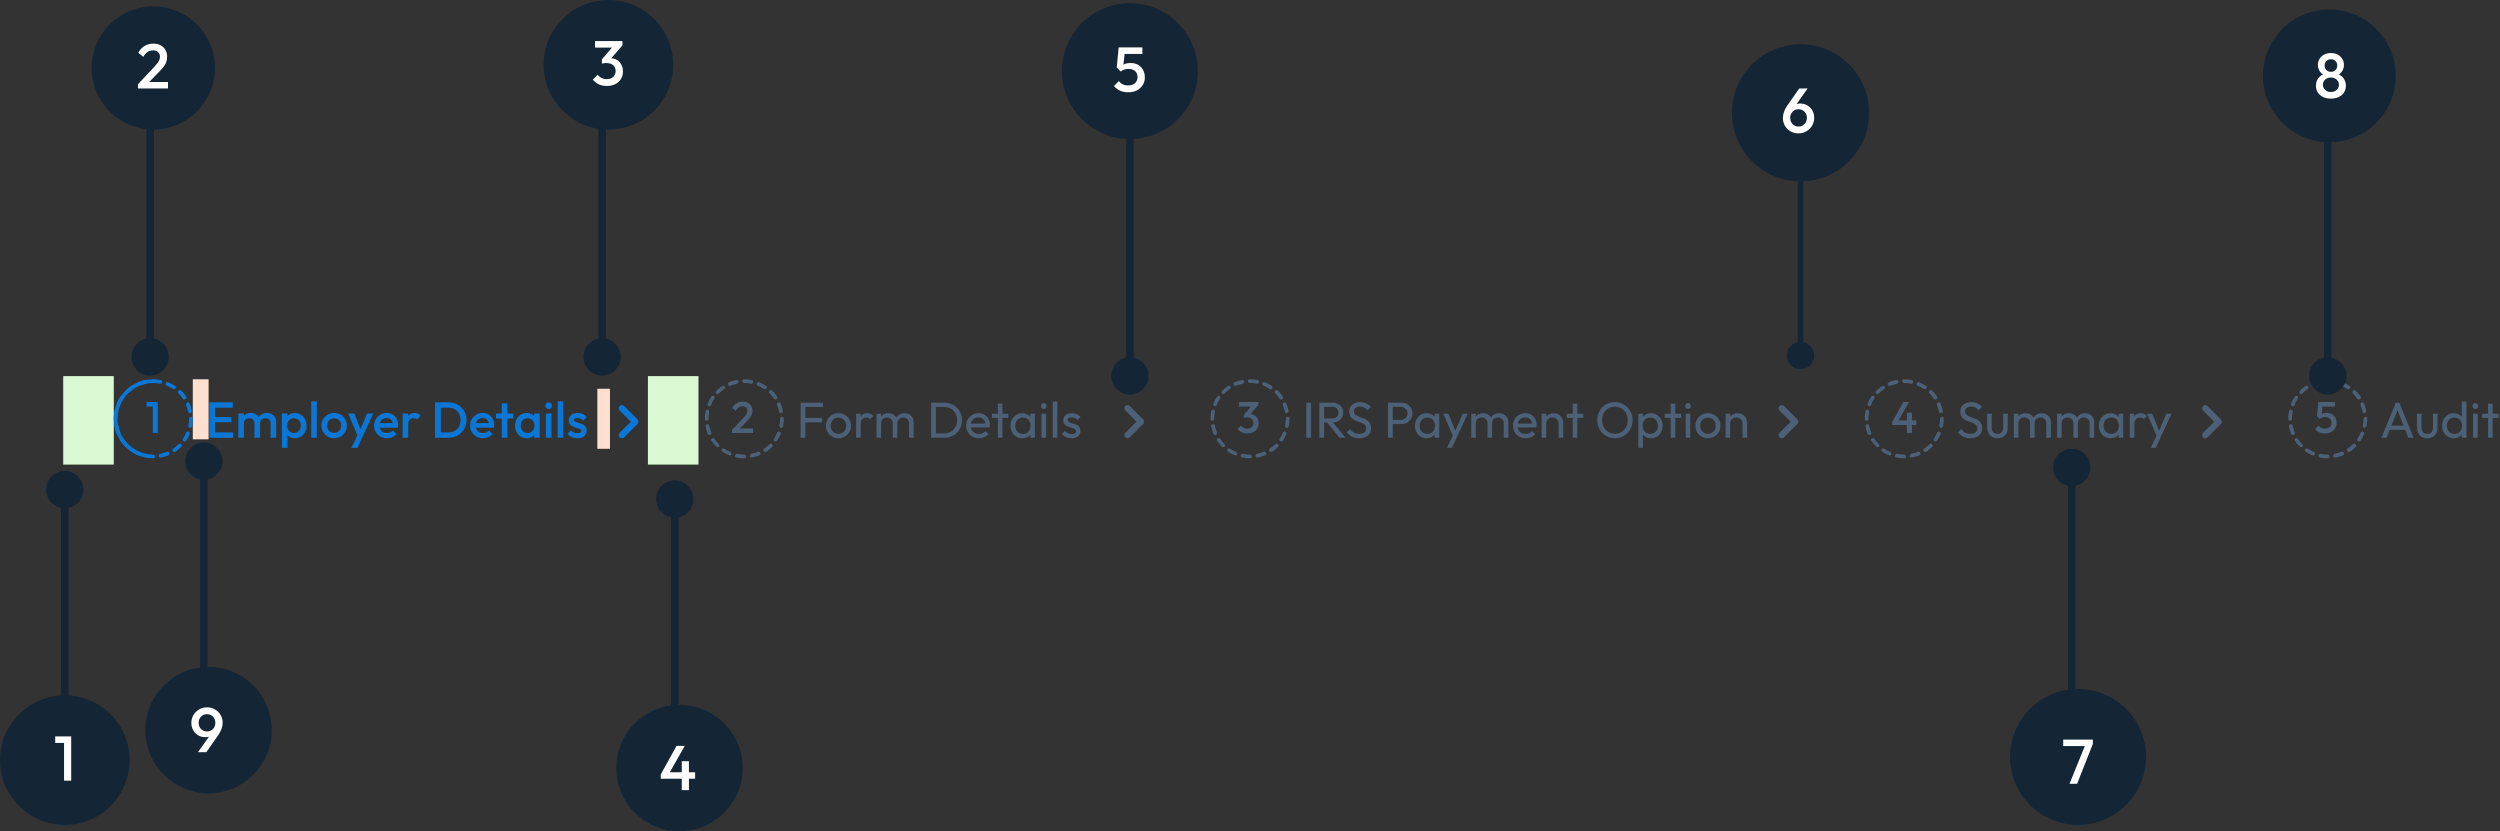 <svg width="791" height="263" viewBox="0 0 791 263" fill="none" xmlns="http://www.w3.org/2000/svg">
<rect x="0" y="0" width="791" height="263" fill="#333333" stroke="none"/>
<circle cx="5.9" cy="5.9" r="5.9" transform="matrix(-1 0 0 1 26.4 149)" fill="#142535"/>
<circle cx="20.5" cy="240.5" r="20.5" fill="#142535"/>
<rect x="19.32" y="157.85" width="2.36" height="71.98" fill="#142535"/>
<path d="M20.265 247V233H22.525V247H20.265ZM17.465 235.06V233H22.325V235.06H17.465Z" fill="white"/>
<rect x="20" y="119" width="16" height="28" fill="#D8F9D1"/>
<rect x="205" y="119" width="16" height="28" fill="#D8F9D1"/>
<rect x="189" y="123" width="4" height="19" fill="#FDDFD0"/>
<rect x="61" y="120" width="5" height="19" fill="#FDDFD0"/>
<path d="M48.461 145C47.604 145 46.825 144.922 46.047 144.766C45.735 144.688 45.502 144.375 45.579 144.062C45.657 143.75 45.969 143.516 46.28 143.594C46.981 143.75 47.76 143.828 48.461 143.828C48.773 143.828 49.084 144.062 49.084 144.453C49.084 144.844 48.773 145 48.461 145ZM50.797 144.766C50.486 144.766 50.252 144.609 50.252 144.297C50.175 143.984 50.408 143.672 50.72 143.594C51.421 143.438 52.121 143.203 52.822 142.969C53.134 142.812 53.446 142.969 53.601 143.281C53.757 143.594 53.601 143.906 53.29 144.062C52.511 144.375 51.732 144.609 50.953 144.766H50.797ZM43.944 144.141C43.866 144.141 43.788 144.141 43.71 144.062C42.931 143.75 42.23 143.359 41.53 142.891C41.296 142.734 41.218 142.344 41.374 142.109C41.53 141.875 41.919 141.797 42.153 141.953C42.776 142.344 43.399 142.734 44.1 142.969C44.411 143.125 44.567 143.438 44.411 143.75C44.411 143.984 44.178 144.141 43.944 144.141ZM55.081 142.969C54.925 142.969 54.692 142.891 54.614 142.734C54.458 142.5 54.536 142.109 54.77 141.953C55.392 141.563 55.938 141.094 56.483 140.547C56.717 140.312 57.106 140.312 57.34 140.547C57.573 140.781 57.573 141.172 57.34 141.406C56.794 141.953 56.093 142.5 55.47 142.969H55.081ZM40.05 141.484C39.894 141.484 39.738 141.406 39.66 141.328C39.115 140.781 38.57 140.078 38.103 139.453C37.947 139.219 38.025 138.828 38.259 138.672C38.492 138.516 38.882 138.594 39.037 138.828C39.427 139.453 39.894 140 40.439 140.547C40.673 140.781 40.673 141.172 40.439 141.406C40.361 141.484 40.206 141.484 40.05 141.484ZM58.352 139.688C58.274 139.688 58.118 139.688 58.041 139.609C57.807 139.453 57.729 139.063 57.885 138.828C58.274 138.203 58.664 137.578 58.897 136.875C59.053 136.563 59.364 136.406 59.676 136.562C59.987 136.719 60.143 137.031 59.987 137.344C59.676 138.125 59.287 138.828 58.819 139.531C58.741 139.609 58.508 139.688 58.352 139.688ZM37.48 137.656C37.246 137.656 37.013 137.5 36.935 137.266C36.623 136.484 36.389 135.703 36.234 134.922C36.156 134.609 36.389 134.297 36.701 134.219C37.013 134.141 37.324 134.375 37.402 134.688C37.558 135.391 37.791 136.094 38.025 136.797C38.181 137.109 38.025 137.422 37.713 137.578C37.636 137.656 37.558 137.656 37.48 137.656ZM60.143 135.391H60.065C59.754 135.312 59.52 135 59.598 134.688C59.754 133.984 59.832 133.203 59.832 132.5C59.832 132.188 60.065 131.875 60.455 131.875C60.766 131.875 61 132.109 61 132.422C61 133.281 60.922 134.062 60.766 134.844C60.611 135.234 60.377 135.391 60.143 135.391ZM36.623 133.125C36.234 133.125 36 132.812 36 132.5C36 131.719 36.078 130.938 36.234 130.078C36.312 129.766 36.623 129.531 36.935 129.609C37.246 129.688 37.48 130 37.402 130.312C37.246 131.016 37.168 131.797 37.168 132.5C37.168 132.812 36.935 133.125 36.623 133.125ZM60.065 130.703C59.832 130.703 59.52 130.547 59.52 130.234C59.364 129.531 59.131 128.828 58.897 128.125C58.741 127.812 58.897 127.5 59.209 127.344C59.52 127.188 59.832 127.344 59.987 127.656C60.299 128.438 60.533 129.219 60.688 130C60.766 130.313 60.533 130.625 60.221 130.703H60.065ZM37.48 128.516C37.402 128.516 37.324 128.516 37.246 128.438C36.935 128.281 36.779 127.969 36.935 127.656C37.246 126.875 37.636 126.172 38.103 125.469C38.259 125.234 38.648 125.156 38.882 125.312C39.115 125.469 39.193 125.859 39.037 126.094C38.648 126.719 38.259 127.344 38.025 128.047C37.947 128.438 37.713 128.516 37.48 128.516ZM58.352 126.406C58.196 126.406 57.963 126.328 57.885 126.172C57.495 125.547 57.028 125 56.483 124.453C56.249 124.219 56.249 123.828 56.483 123.594C56.717 123.359 57.106 123.359 57.34 123.594C57.885 124.141 58.43 124.766 58.897 125.469C59.053 125.703 58.975 126.094 58.741 126.25C58.508 126.406 58.43 126.406 58.352 126.406ZM40.05 124.688C39.894 124.688 39.738 124.609 39.66 124.531C39.427 124.297 39.427 123.906 39.66 123.672C40.206 123.125 40.829 122.578 41.53 122.109C41.763 121.953 42.153 122.031 42.308 122.266C42.464 122.5 42.386 122.891 42.153 123.047C41.53 123.516 40.984 123.984 40.439 124.531C40.361 124.609 40.206 124.688 40.05 124.688ZM55.003 123.125C54.925 123.125 54.77 123.125 54.692 123.047C54.069 122.656 53.446 122.266 52.745 122.031C52.433 121.875 52.277 121.563 52.433 121.25C52.589 120.938 52.9 120.781 53.212 120.938C53.991 121.25 54.692 121.641 55.392 122.109C55.626 122.266 55.704 122.656 55.548 122.891C55.392 123.047 55.237 123.125 55.003 123.125ZM43.866 122.109C43.632 122.109 43.399 121.953 43.321 121.719C43.165 121.406 43.321 121.094 43.632 120.938C44.411 120.625 45.19 120.391 45.969 120.234C46.28 120.156 46.592 120.391 46.67 120.703C46.748 121.016 46.514 121.328 46.203 121.406C45.502 121.562 44.801 121.797 44.1 122.031C44.022 122.109 43.944 122.109 43.866 122.109ZM50.72 121.406H50.642C49.941 121.25 49.24 121.172 48.461 121.172C48.15 121.172 47.838 120.938 47.838 120.547C47.838 120.156 48.072 120 48.461 120C49.24 120 50.097 120.078 50.875 120.234C51.187 120.312 51.421 120.625 51.343 120.938C51.265 121.172 51.031 121.406 50.72 121.406Z" fill="#0A77D6"/>
<path d="M46.285 144.802C43.146 144.237 40.342 142.494 38.447 139.929C36.552 137.364 35.708 134.171 36.09 131.005C36.471 127.839 38.048 124.938 40.498 122.897C42.949 120.855 46.087 119.827 49.27 120.024L49.197 121.204C46.315 121.026 43.474 121.956 41.255 123.805C39.037 125.653 37.609 128.28 37.263 131.147C36.918 134.013 37.682 136.904 39.398 139.226C41.114 141.548 43.653 143.127 46.495 143.639L46.285 144.802Z" fill="#0A77D6"/>
<path d="M48.336 137L48.336 127.2L49.918 127.2L49.918 137L48.336 137ZM46.376 128.642L46.376 127.2L49.778 127.2L49.778 128.642L46.376 128.642Z" fill="#0A77D6"/>
<path d="M66.216 138.5V127.3H68.056V138.5H66.216ZM67.48 138.5V136.82H73.752V138.5H67.48ZM67.48 133.588V131.972H73.208V133.588H67.48ZM67.48 128.98V127.3H73.672V128.98H67.48ZM75.413 138.5V130.82H77.174V138.5H75.413ZM80.517 138.5V133.924C80.517 133.412 80.358 133.017 80.037 132.74C79.718 132.452 79.323 132.308 78.853 132.308C78.534 132.308 78.246 132.372 77.99 132.5C77.744 132.628 77.547 132.815 77.397 133.06C77.248 133.295 77.174 133.583 77.174 133.924L76.486 133.54C76.486 132.953 76.614 132.447 76.87 132.02C77.126 131.593 77.472 131.263 77.909 131.028C78.347 130.783 78.838 130.66 79.382 130.66C79.925 130.66 80.416 130.777 80.853 131.012C81.291 131.247 81.638 131.577 81.894 132.004C82.15 132.431 82.278 132.943 82.278 133.54V138.5H80.517ZM85.621 138.5V133.924C85.621 133.412 85.462 133.017 85.141 132.74C84.822 132.452 84.427 132.308 83.957 132.308C83.648 132.308 83.365 132.372 83.109 132.5C82.853 132.628 82.651 132.815 82.501 133.06C82.352 133.295 82.278 133.583 82.278 133.924L81.285 133.54C81.339 132.953 81.51 132.447 81.797 132.02C82.085 131.593 82.454 131.263 82.901 131.028C83.36 130.783 83.862 130.66 84.406 130.66C84.96 130.66 85.462 130.777 85.909 131.012C86.358 131.247 86.715 131.577 86.981 132.004C87.248 132.431 87.382 132.943 87.382 133.54V138.5H85.621ZM93.307 138.66C92.72 138.66 92.197 138.537 91.739 138.292C91.28 138.036 90.917 137.689 90.651 137.252C90.395 136.815 90.267 136.319 90.267 135.764V133.556C90.267 133.001 90.4 132.505 90.667 132.068C90.933 131.631 91.296 131.289 91.755 131.044C92.213 130.788 92.731 130.66 93.307 130.66C94 130.66 94.624 130.841 95.179 131.204C95.744 131.556 96.187 132.036 96.507 132.644C96.837 133.241 97.003 133.919 97.003 134.676C97.003 135.423 96.837 136.1 96.507 136.708C96.187 137.305 95.744 137.78 95.179 138.132C94.624 138.484 94 138.66 93.307 138.66ZM89.195 141.7V130.82H90.955V132.884L90.651 134.756L90.955 136.612V141.7H89.195ZM93.019 136.996C93.445 136.996 93.819 136.9 94.139 136.708C94.469 136.505 94.725 136.228 94.907 135.876C95.099 135.524 95.195 135.119 95.195 134.66C95.195 134.201 95.099 133.796 94.907 133.444C94.725 133.092 94.469 132.82 94.139 132.628C93.819 132.425 93.445 132.324 93.019 132.324C92.592 132.324 92.213 132.425 91.883 132.628C91.552 132.82 91.296 133.092 91.115 133.444C90.933 133.796 90.843 134.201 90.843 134.66C90.843 135.119 90.933 135.524 91.115 135.876C91.296 136.228 91.552 136.505 91.883 136.708C92.213 136.9 92.592 136.996 93.019 136.996ZM98.476 138.5V126.98H100.236V138.5H98.476ZM105.715 138.66C104.968 138.66 104.291 138.484 103.683 138.132C103.075 137.769 102.589 137.284 102.227 136.676C101.875 136.068 101.699 135.391 101.699 134.644C101.699 133.897 101.875 133.225 102.227 132.628C102.589 132.031 103.075 131.556 103.683 131.204C104.291 130.841 104.968 130.66 105.715 130.66C106.472 130.66 107.155 130.836 107.763 131.188C108.371 131.54 108.851 132.02 109.203 132.628C109.565 133.225 109.747 133.897 109.747 134.644C109.747 135.391 109.565 136.068 109.203 136.676C108.851 137.284 108.371 137.769 107.763 138.132C107.155 138.484 106.472 138.66 105.715 138.66ZM105.715 136.964C106.152 136.964 106.536 136.868 106.867 136.676C107.208 136.473 107.469 136.196 107.651 135.844C107.843 135.492 107.939 135.092 107.939 134.644C107.939 134.196 107.843 133.801 107.651 133.46C107.459 133.119 107.197 132.852 106.867 132.66C106.536 132.457 106.152 132.356 105.715 132.356C105.288 132.356 104.904 132.457 104.563 132.66C104.232 132.852 103.971 133.119 103.779 133.46C103.597 133.801 103.507 134.196 103.507 134.644C103.507 135.092 103.597 135.492 103.779 135.844C103.971 136.196 104.232 136.473 104.563 136.676C104.904 136.868 105.288 136.964 105.715 136.964ZM113.44 138.58L110.16 130.82H112.096L114.336 136.516H113.776L116.144 130.82H118.096L114.528 138.58H113.44ZM111.152 141.7L113.536 136.788L114.528 138.58L113.104 141.7H111.152ZM122.419 138.66C121.651 138.66 120.958 138.489 120.339 138.148C119.731 137.796 119.246 137.316 118.883 136.708C118.531 136.1 118.355 135.417 118.355 134.66C118.355 133.903 118.531 133.225 118.883 132.628C119.235 132.02 119.71 131.54 120.307 131.188C120.915 130.836 121.587 130.66 122.323 130.66C123.038 130.66 123.667 130.825 124.211 131.156C124.766 131.487 125.198 131.94 125.507 132.516C125.827 133.092 125.987 133.748 125.987 134.484C125.987 134.612 125.976 134.745 125.955 134.884C125.944 135.012 125.923 135.156 125.891 135.316H119.587V133.876H124.979L124.323 134.452C124.302 133.983 124.211 133.588 124.051 133.268C123.891 132.948 123.662 132.703 123.363 132.532C123.075 132.361 122.718 132.276 122.291 132.276C121.843 132.276 121.454 132.372 121.123 132.564C120.792 132.756 120.536 133.028 120.355 133.38C120.174 133.721 120.083 134.132 120.083 134.612C120.083 135.092 120.179 135.513 120.371 135.876C120.563 136.239 120.835 136.521 121.187 136.724C121.539 136.916 121.944 137.012 122.403 137.012C122.798 137.012 123.16 136.943 123.491 136.804C123.832 136.665 124.12 136.463 124.355 136.196L125.475 137.332C125.102 137.769 124.648 138.1 124.115 138.324C123.582 138.548 123.016 138.66 122.419 138.66ZM127.398 138.5V130.82H129.158V138.5H127.398ZM129.158 134.228L128.55 133.924C128.55 132.953 128.763 132.169 129.19 131.572C129.627 130.964 130.283 130.66 131.158 130.66C131.542 130.66 131.889 130.729 132.198 130.868C132.507 131.007 132.795 131.231 133.062 131.54L131.91 132.724C131.771 132.575 131.617 132.468 131.446 132.404C131.275 132.34 131.078 132.308 130.854 132.308C130.363 132.308 129.958 132.463 129.638 132.772C129.318 133.081 129.158 133.567 129.158 134.228ZM138.902 138.5V136.82H141.846C142.614 136.82 143.286 136.655 143.862 136.324C144.449 135.993 144.902 135.535 145.222 134.948C145.553 134.351 145.718 133.663 145.718 132.884C145.718 132.116 145.553 131.439 145.222 130.852C144.891 130.265 144.433 129.807 143.846 129.476C143.27 129.145 142.603 128.98 141.846 128.98H138.902V127.3H141.894C142.705 127.3 143.457 127.444 144.15 127.732C144.843 128.009 145.446 128.404 145.958 128.916C146.481 129.417 146.886 130.009 147.174 130.692C147.462 131.364 147.606 132.1 147.606 132.9C147.606 133.689 147.462 134.425 147.174 135.108C146.886 135.791 146.486 136.388 145.974 136.9C145.462 137.401 144.859 137.796 144.166 138.084C143.473 138.361 142.726 138.5 141.926 138.5H138.902ZM137.638 138.5V127.3H139.478V138.5H137.638ZM152.81 138.66C152.042 138.66 151.348 138.489 150.73 138.148C150.122 137.796 149.636 137.316 149.274 136.708C148.922 136.1 148.746 135.417 148.746 134.66C148.746 133.903 148.922 133.225 149.274 132.628C149.626 132.02 150.1 131.54 150.698 131.188C151.306 130.836 151.978 130.66 152.714 130.66C153.428 130.66 154.058 130.825 154.602 131.156C155.156 131.487 155.588 131.94 155.898 132.516C156.218 133.092 156.378 133.748 156.378 134.484C156.378 134.612 156.367 134.745 156.346 134.884C156.335 135.012 156.314 135.156 156.282 135.316H149.978V133.876H155.37L154.714 134.452C154.692 133.983 154.602 133.588 154.442 133.268C154.282 132.948 154.052 132.703 153.754 132.532C153.466 132.361 153.108 132.276 152.682 132.276C152.234 132.276 151.844 132.372 151.514 132.564C151.183 132.756 150.927 133.028 150.746 133.38C150.564 133.721 150.474 134.132 150.474 134.612C150.474 135.092 150.57 135.513 150.762 135.876C150.954 136.239 151.226 136.521 151.578 136.724C151.93 136.916 152.335 137.012 152.794 137.012C153.188 137.012 153.551 136.943 153.882 136.804C154.223 136.665 154.511 136.463 154.746 136.196L155.866 137.332C155.492 137.769 155.039 138.1 154.506 138.324C153.972 138.548 153.407 138.66 152.81 138.66ZM158.769 138.5V127.62H160.529V138.5H158.769ZM156.929 132.42V130.82H162.369V132.42H156.929ZM166.645 138.66C165.952 138.66 165.322 138.484 164.757 138.132C164.202 137.78 163.76 137.305 163.429 136.708C163.109 136.1 162.949 135.423 162.949 134.676C162.949 133.919 163.109 133.241 163.429 132.644C163.76 132.036 164.202 131.556 164.757 131.204C165.322 130.841 165.952 130.66 166.645 130.66C167.232 130.66 167.749 130.788 168.197 131.044C168.656 131.289 169.018 131.631 169.285 132.068C169.552 132.505 169.685 133.001 169.685 133.556V135.764C169.685 136.319 169.552 136.815 169.285 137.252C169.029 137.689 168.672 138.036 168.213 138.292C167.754 138.537 167.232 138.66 166.645 138.66ZM166.933 136.996C167.584 136.996 168.106 136.777 168.501 136.34C168.906 135.903 169.109 135.343 169.109 134.66C169.109 134.201 169.018 133.796 168.837 133.444C168.656 133.092 168.4 132.82 168.069 132.628C167.749 132.425 167.37 132.324 166.933 132.324C166.506 132.324 166.128 132.425 165.797 132.628C165.477 132.82 165.221 133.092 165.029 133.444C164.848 133.796 164.757 134.201 164.757 134.66C164.757 135.119 164.848 135.524 165.029 135.876C165.221 136.228 165.477 136.505 165.797 136.708C166.128 136.9 166.506 136.996 166.933 136.996ZM168.997 138.5V136.436L169.301 134.564L168.997 132.708V130.82H170.757V138.5H168.997ZM172.726 138.5V130.82H174.486V138.5H172.726ZM173.606 129.412C173.308 129.412 173.057 129.311 172.854 129.108C172.662 128.905 172.566 128.655 172.566 128.356C172.566 128.057 172.662 127.807 172.854 127.604C173.057 127.401 173.308 127.3 173.606 127.3C173.916 127.3 174.166 127.401 174.358 127.604C174.55 127.807 174.646 128.057 174.646 128.356C174.646 128.655 174.55 128.905 174.358 129.108C174.166 129.311 173.916 129.412 173.606 129.412ZM176.46 138.5V126.98H178.22V138.5H176.46ZM182.691 138.66C182.264 138.66 181.854 138.607 181.459 138.5C181.064 138.383 180.702 138.223 180.371 138.02C180.04 137.807 179.752 137.551 179.507 137.252L180.627 136.132C180.894 136.441 181.198 136.676 181.539 136.836C181.891 136.985 182.286 137.06 182.723 137.06C183.118 137.06 183.416 137.001 183.619 136.884C183.822 136.767 183.923 136.596 183.923 136.372C183.923 136.137 183.827 135.956 183.635 135.828C183.443 135.7 183.192 135.593 182.883 135.508C182.584 135.412 182.264 135.316 181.923 135.22C181.592 135.124 181.272 134.996 180.963 134.836C180.664 134.665 180.419 134.436 180.227 134.148C180.035 133.86 179.939 133.487 179.939 133.028C179.939 132.537 180.051 132.116 180.275 131.764C180.51 131.412 180.835 131.14 181.251 130.948C181.678 130.756 182.184 130.66 182.771 130.66C183.39 130.66 183.934 130.772 184.403 130.996C184.883 131.209 185.283 131.535 185.603 131.972L184.483 133.092C184.259 132.815 184.003 132.607 183.715 132.468C183.427 132.329 183.096 132.26 182.723 132.26C182.371 132.26 182.099 132.313 181.907 132.42C181.715 132.527 181.619 132.681 181.619 132.884C181.619 133.097 181.715 133.263 181.907 133.38C182.099 133.497 182.344 133.599 182.643 133.684C182.952 133.769 183.272 133.865 183.603 133.972C183.944 134.068 184.264 134.207 184.563 134.388C184.872 134.559 185.123 134.793 185.315 135.092C185.507 135.38 185.603 135.759 185.603 136.228C185.603 136.975 185.342 137.567 184.819 138.004C184.296 138.441 183.587 138.66 182.691 138.66Z" fill="#0A77D6"/>
<path d="M196.75 137.667L201 133.417L196.75 129.167" stroke="#0A77D6" stroke-width="2" stroke-linecap="round" stroke-linejoin="round"/>
<path d="M235.461 145C234.604 145 233.826 144.922 233.047 144.766C232.735 144.688 232.502 144.375 232.579 144.062C232.657 143.75 232.969 143.516 233.28 143.594C233.981 143.75 234.76 143.828 235.461 143.828C235.773 143.828 236.084 144.062 236.084 144.453C236.084 144.844 235.773 145 235.461 145ZM237.798 144.766C237.486 144.766 237.252 144.609 237.252 144.297C237.174 143.984 237.408 143.672 237.72 143.594C238.421 143.438 239.121 143.203 239.822 142.969C240.134 142.812 240.445 142.969 240.601 143.281C240.757 143.594 240.601 143.906 240.29 144.062C239.511 144.375 238.732 144.609 237.953 144.766H237.798ZM230.944 144.141C230.866 144.141 230.788 144.141 230.71 144.062C229.931 143.75 229.231 143.359 228.53 142.891C228.296 142.734 228.218 142.344 228.374 142.109C228.53 141.875 228.919 141.797 229.153 141.953C229.776 142.344 230.399 142.734 231.1 142.969C231.411 143.125 231.567 143.438 231.411 143.75C231.411 143.984 231.178 144.141 230.944 144.141ZM242.081 142.969C241.925 142.969 241.692 142.891 241.614 142.734C241.458 142.5 241.536 142.109 241.769 141.953C242.393 141.563 242.938 141.094 243.483 140.547C243.717 140.312 244.106 140.312 244.34 140.547C244.573 140.781 244.573 141.172 244.34 141.406C243.794 141.953 243.093 142.5 242.47 142.969H242.081ZM227.05 141.484C226.894 141.484 226.738 141.406 226.66 141.328C226.115 140.781 225.57 140.078 225.103 139.453C224.947 139.219 225.025 138.828 225.259 138.672C225.492 138.516 225.882 138.594 226.037 138.828C226.427 139.453 226.894 140 227.439 140.547C227.673 140.781 227.673 141.172 227.439 141.406C227.361 141.484 227.206 141.484 227.05 141.484ZM245.352 139.688C245.274 139.688 245.118 139.688 245.04 139.609C244.807 139.453 244.729 139.063 244.885 138.828C245.274 138.203 245.664 137.578 245.897 136.875C246.053 136.563 246.364 136.406 246.676 136.562C246.988 136.719 247.143 137.031 246.988 137.344C246.676 138.125 246.287 138.828 245.819 139.531C245.741 139.609 245.508 139.688 245.352 139.688ZM224.48 137.656C224.246 137.656 224.012 137.5 223.935 137.266C223.623 136.484 223.389 135.703 223.234 134.922C223.156 134.609 223.389 134.297 223.701 134.219C224.012 134.141 224.324 134.375 224.402 134.688C224.558 135.391 224.791 136.094 225.025 136.797C225.181 137.109 225.025 137.422 224.713 137.578C224.636 137.656 224.558 137.656 224.48 137.656ZM247.143 135.391H247.065C246.754 135.312 246.52 135 246.598 134.688C246.754 133.984 246.832 133.203 246.832 132.5C246.832 132.188 247.065 131.875 247.455 131.875C247.766 131.875 248 132.109 248 132.422C248 133.281 247.922 134.062 247.766 134.844C247.611 135.234 247.377 135.391 247.143 135.391ZM223.623 133.125C223.234 133.125 223 132.812 223 132.5C223 131.719 223.078 130.938 223.234 130.078C223.312 129.766 223.623 129.531 223.935 129.609C224.246 129.688 224.48 130 224.402 130.312C224.246 131.016 224.168 131.797 224.168 132.5C224.168 132.812 223.935 133.125 223.623 133.125ZM247.065 130.703C246.832 130.703 246.52 130.547 246.52 130.234C246.364 129.531 246.131 128.828 245.897 128.125C245.741 127.812 245.897 127.5 246.209 127.344C246.52 127.188 246.832 127.344 246.988 127.656C247.299 128.438 247.533 129.219 247.688 130C247.766 130.313 247.533 130.625 247.221 130.703H247.065ZM224.48 128.516C224.402 128.516 224.324 128.516 224.246 128.438C223.935 128.281 223.779 127.969 223.935 127.656C224.246 126.875 224.636 126.172 225.103 125.469C225.259 125.234 225.648 125.156 225.882 125.312C226.115 125.469 226.193 125.859 226.037 126.094C225.648 126.719 225.259 127.344 225.025 128.047C224.947 128.438 224.713 128.516 224.48 128.516ZM245.352 126.406C245.196 126.406 244.963 126.328 244.885 126.172C244.495 125.547 244.028 125 243.483 124.453C243.249 124.219 243.249 123.828 243.483 123.594C243.717 123.359 244.106 123.359 244.34 123.594C244.885 124.141 245.43 124.766 245.897 125.469C246.053 125.703 245.975 126.094 245.741 126.25C245.508 126.406 245.43 126.406 245.352 126.406ZM227.05 124.688C226.894 124.688 226.738 124.609 226.66 124.531C226.427 124.297 226.427 123.906 226.66 123.672C227.206 123.125 227.829 122.578 228.53 122.109C228.763 121.953 229.153 122.031 229.308 122.266C229.464 122.5 229.386 122.891 229.153 123.047C228.53 123.516 227.984 123.984 227.439 124.531C227.361 124.609 227.206 124.688 227.05 124.688ZM242.003 123.125C241.925 123.125 241.769 123.125 241.692 123.047C241.069 122.656 240.445 122.266 239.745 122.031C239.433 121.875 239.277 121.563 239.433 121.25C239.589 120.938 239.9 120.781 240.212 120.938C240.991 121.25 241.692 121.641 242.393 122.109C242.626 122.266 242.704 122.656 242.548 122.891C242.393 123.047 242.237 123.125 242.003 123.125ZM230.866 122.109C230.632 122.109 230.399 121.953 230.321 121.719C230.165 121.406 230.321 121.094 230.632 120.938C231.411 120.625 232.19 120.391 232.969 120.234C233.28 120.156 233.592 120.391 233.67 120.703C233.748 121.016 233.514 121.328 233.202 121.406C232.502 121.562 231.801 121.797 231.1 122.031C231.022 122.109 230.944 122.109 230.866 122.109ZM237.72 121.406H237.642C236.941 121.25 236.24 121.172 235.461 121.172C235.15 121.172 234.838 120.938 234.838 120.547C234.838 120.156 235.072 120 235.461 120C236.24 120 237.097 120.078 237.875 120.234C238.187 120.312 238.421 120.625 238.343 120.938C238.265 121.172 238.031 121.406 237.72 121.406Z" fill="#4C6177"/>
<path d="M231.605 136.048L235.217 132.212C235.516 131.895 235.758 131.61 235.945 131.358C236.132 131.106 236.267 130.868 236.351 130.644C236.435 130.42 236.477 130.191 236.477 129.958C236.477 129.519 236.332 129.179 236.043 128.936C235.763 128.684 235.404 128.558 234.965 128.558C234.498 128.558 234.088 128.675 233.733 128.908C233.378 129.141 233.061 129.505 232.781 130L231.661 129.076C232.044 128.413 232.515 127.914 233.075 127.578C233.635 127.233 234.284 127.06 235.021 127.06C235.628 127.06 236.16 127.181 236.617 127.424C237.074 127.667 237.429 128.007 237.681 128.446C237.933 128.875 238.059 129.375 238.059 129.944C238.059 130.355 238.008 130.723 237.905 131.05C237.812 131.367 237.648 131.689 237.415 132.016C237.182 132.333 236.86 132.707 236.449 133.136L233.677 136.006L231.605 136.048ZM231.605 137L231.605 136.048L232.991 135.558L238.255 135.558L238.255 137L231.605 137Z" fill="#4C6177"/>
<path d="M253.312 138.5V127.396H254.816V138.5H253.312ZM254.336 133.62V132.244H260.128V133.62H254.336ZM254.336 128.772V127.396H260.4V128.772H254.336ZM265.294 138.66C264.547 138.66 263.875 138.484 263.278 138.132C262.68 137.78 262.206 137.305 261.854 136.708C261.502 136.1 261.326 135.423 261.326 134.676C261.326 133.94 261.502 133.279 261.854 132.692C262.206 132.095 262.68 131.62 263.278 131.268C263.875 130.916 264.547 130.74 265.294 130.74C266.03 130.74 266.696 130.916 267.294 131.268C267.902 131.609 268.382 132.079 268.734 132.676C269.086 133.273 269.262 133.94 269.262 134.676C269.262 135.423 269.086 136.1 268.734 136.708C268.382 137.305 267.902 137.78 267.294 138.132C266.696 138.484 266.03 138.66 265.294 138.66ZM265.294 137.268C265.774 137.268 266.2 137.156 266.574 136.932C266.947 136.708 267.24 136.404 267.454 136.02C267.667 135.625 267.774 135.177 267.774 134.676C267.774 134.185 267.662 133.748 267.438 133.364C267.224 132.98 266.931 132.681 266.558 132.468C266.195 132.244 265.774 132.132 265.294 132.132C264.814 132.132 264.387 132.244 264.014 132.468C263.64 132.681 263.347 132.98 263.134 133.364C262.92 133.748 262.814 134.185 262.814 134.676C262.814 135.177 262.92 135.625 263.134 136.02C263.347 136.404 263.64 136.708 264.014 136.932C264.387 137.156 264.814 137.268 265.294 137.268ZM270.884 138.5V130.9H272.324V138.5H270.884ZM272.324 134.164L271.78 133.924C271.78 132.953 272.004 132.18 272.452 131.604C272.9 131.028 273.545 130.74 274.388 130.74C274.772 130.74 275.119 130.809 275.428 130.948C275.737 131.076 276.025 131.295 276.292 131.604L275.348 132.58C275.188 132.409 275.012 132.287 274.82 132.212C274.628 132.137 274.404 132.1 274.148 132.1C273.615 132.1 273.177 132.271 272.836 132.612C272.495 132.953 272.324 133.471 272.324 134.164ZM277.337 138.5V130.9H278.777V138.5H277.337ZM282.473 138.5V133.908C282.473 133.343 282.297 132.9 281.945 132.58C281.604 132.249 281.172 132.084 280.649 132.084C280.297 132.084 279.983 132.159 279.705 132.308C279.428 132.457 279.204 132.665 279.033 132.932C278.863 133.199 278.777 133.519 278.777 133.892L278.185 133.604C278.185 133.028 278.308 132.527 278.553 132.1C278.809 131.673 279.156 131.343 279.593 131.108C280.031 130.863 280.521 130.74 281.065 130.74C281.599 130.74 282.079 130.857 282.505 131.092C282.943 131.327 283.284 131.657 283.529 132.084C283.785 132.511 283.913 133.017 283.913 133.604V138.5H282.473ZM287.609 138.5V133.908C287.609 133.343 287.433 132.9 287.081 132.58C286.74 132.249 286.313 132.084 285.801 132.084C285.449 132.084 285.129 132.159 284.841 132.308C284.564 132.457 284.34 132.665 284.169 132.932C283.999 133.199 283.913 133.519 283.913 133.892L283.097 133.604C283.129 133.017 283.284 132.516 283.561 132.1C283.849 131.673 284.217 131.343 284.665 131.108C285.113 130.863 285.604 130.74 286.137 130.74C286.692 130.74 287.188 130.857 287.625 131.092C288.063 131.327 288.409 131.657 288.665 132.084C288.932 132.511 289.065 133.023 289.065 133.62V138.5H287.609ZM295.601 138.5V137.124H298.689C299.51 137.124 300.23 136.948 300.849 136.596C301.468 136.233 301.948 135.737 302.289 135.108C302.641 134.479 302.817 133.753 302.817 132.932C302.817 132.121 302.641 131.401 302.289 130.772C301.937 130.143 301.452 129.652 300.833 129.3C300.214 128.948 299.5 128.772 298.689 128.772H295.617V127.396H298.721C299.532 127.396 300.278 127.535 300.961 127.812C301.654 128.089 302.252 128.479 302.753 128.98C303.265 129.481 303.66 130.068 303.937 130.74C304.225 131.412 304.369 132.148 304.369 132.948C304.369 133.737 304.225 134.473 303.937 135.156C303.66 135.828 303.27 136.415 302.769 136.916C302.268 137.417 301.67 137.807 300.977 138.084C300.294 138.361 299.553 138.5 298.753 138.5H295.601ZM294.609 138.5V127.396H296.113V138.5H294.609ZM309.717 138.66C308.959 138.66 308.277 138.489 307.669 138.148C307.061 137.796 306.581 137.321 306.229 136.724C305.877 136.127 305.701 135.449 305.701 134.692C305.701 133.945 305.871 133.273 306.213 132.676C306.565 132.079 307.034 131.609 307.621 131.268C308.218 130.916 308.885 130.74 309.621 130.74C310.325 130.74 310.943 130.9 311.477 131.22C312.021 131.54 312.442 131.983 312.741 132.548C313.05 133.113 313.205 133.753 313.205 134.468C313.205 134.575 313.199 134.692 313.189 134.82C313.178 134.937 313.157 135.076 313.125 135.236H306.709V134.036H312.357L311.829 134.5C311.829 133.988 311.738 133.556 311.557 133.204C311.375 132.841 311.119 132.564 310.789 132.372C310.458 132.169 310.058 132.068 309.589 132.068C309.098 132.068 308.666 132.175 308.293 132.388C307.919 132.601 307.631 132.9 307.429 133.284C307.226 133.668 307.125 134.121 307.125 134.644C307.125 135.177 307.231 135.647 307.445 136.052C307.658 136.447 307.962 136.756 308.357 136.98C308.751 137.193 309.205 137.3 309.717 137.3C310.143 137.3 310.533 137.225 310.885 137.076C311.247 136.927 311.557 136.703 311.813 136.404L312.741 137.348C312.378 137.775 311.93 138.1 311.397 138.324C310.874 138.548 310.314 138.66 309.717 138.66ZM315.724 138.5V127.716H317.164V138.5H315.724ZM313.852 132.212V130.9H319.036V132.212H313.852ZM323.444 138.66C322.751 138.66 322.122 138.489 321.556 138.148C320.991 137.796 320.543 137.321 320.212 136.724C319.892 136.127 319.732 135.455 319.732 134.708C319.732 133.961 319.892 133.289 320.212 132.692C320.543 132.095 320.986 131.62 321.54 131.268C322.106 130.916 322.74 130.74 323.444 130.74C324.02 130.74 324.532 130.863 324.98 131.108C325.439 131.343 325.807 131.673 326.084 132.1C326.362 132.516 326.516 133.001 326.548 133.556V135.844C326.516 136.388 326.362 136.873 326.084 137.3C325.818 137.727 325.455 138.063 324.996 138.308C324.548 138.543 324.031 138.66 323.444 138.66ZM323.684 137.3C324.399 137.3 324.975 137.06 325.412 136.58C325.85 136.089 326.068 135.465 326.068 134.708C326.068 134.185 325.967 133.732 325.764 133.348C325.572 132.953 325.295 132.649 324.932 132.436C324.57 132.212 324.148 132.1 323.668 132.1C323.188 132.1 322.762 132.212 322.388 132.436C322.026 132.66 321.738 132.969 321.524 133.364C321.322 133.748 321.22 134.191 321.22 134.692C321.22 135.204 321.322 135.657 321.524 136.052C321.738 136.436 322.031 136.74 322.404 136.964C322.778 137.188 323.204 137.3 323.684 137.3ZM325.972 138.5V136.452L326.244 134.596L325.972 132.756V130.9H327.428V138.5H325.972ZM329.541 138.5V130.9H330.981V138.5H329.541ZM330.261 129.38C329.994 129.38 329.775 129.295 329.605 129.124C329.434 128.943 329.349 128.719 329.349 128.452C329.349 128.196 329.434 127.983 329.605 127.812C329.775 127.631 329.994 127.54 330.261 127.54C330.527 127.54 330.746 127.631 330.917 127.812C331.087 127.983 331.173 128.196 331.173 128.452C331.173 128.719 331.087 128.943 330.917 129.124C330.746 129.295 330.527 129.38 330.261 129.38ZM333.103 138.5V127.076H334.543V138.5H333.103ZM339.066 138.66C338.639 138.66 338.234 138.607 337.85 138.5C337.476 138.383 337.13 138.223 336.81 138.02C336.49 137.807 336.212 137.556 335.978 137.268L336.906 136.34C337.183 136.681 337.503 136.937 337.866 137.108C338.228 137.268 338.634 137.348 339.082 137.348C339.53 137.348 339.876 137.273 340.122 137.124C340.367 136.964 340.49 136.745 340.49 136.468C340.49 136.191 340.388 135.977 340.186 135.828C339.994 135.668 339.743 135.54 339.434 135.444C339.124 135.337 338.794 135.236 338.442 135.14C338.1 135.033 337.775 134.9 337.466 134.74C337.156 134.58 336.9 134.361 336.698 134.084C336.506 133.807 336.41 133.439 336.41 132.98C336.41 132.521 336.522 132.127 336.746 131.796C336.97 131.455 337.279 131.193 337.674 131.012C338.079 130.831 338.564 130.74 339.13 130.74C339.727 130.74 340.255 130.847 340.714 131.06C341.183 131.263 341.567 131.572 341.866 131.988L340.938 132.916C340.724 132.639 340.458 132.425 340.138 132.276C339.828 132.127 339.476 132.052 339.082 132.052C338.666 132.052 338.346 132.127 338.122 132.276C337.908 132.415 337.802 132.612 337.802 132.868C337.802 133.124 337.898 133.321 338.09 133.46C338.282 133.599 338.532 133.716 338.842 133.812C339.162 133.908 339.492 134.009 339.834 134.116C340.175 134.212 340.5 134.345 340.81 134.516C341.119 134.687 341.37 134.916 341.562 135.204C341.764 135.492 341.866 135.871 341.866 136.34C341.866 137.055 341.61 137.62 341.098 138.036C340.596 138.452 339.919 138.66 339.066 138.66Z" fill="#4C6177"/>
<path d="M356.75 137.667L361 133.417L356.75 129.167" stroke="#4C6177" stroke-width="2" stroke-linecap="round" stroke-linejoin="round"/>
<path d="M395.461 145C394.604 145 393.826 144.922 393.047 144.766C392.735 144.688 392.502 144.375 392.579 144.062C392.657 143.75 392.969 143.516 393.28 143.594C393.981 143.75 394.76 143.828 395.461 143.828C395.773 143.828 396.084 144.062 396.084 144.453C396.084 144.844 395.773 145 395.461 145ZM397.798 144.766C397.486 144.766 397.252 144.609 397.252 144.297C397.174 143.984 397.408 143.672 397.72 143.594C398.421 143.438 399.121 143.203 399.822 142.969C400.134 142.812 400.445 142.969 400.601 143.281C400.757 143.594 400.601 143.906 400.29 144.062C399.511 144.375 398.732 144.609 397.953 144.766H397.798ZM390.944 144.141C390.866 144.141 390.788 144.141 390.71 144.062C389.931 143.75 389.231 143.359 388.53 142.891C388.296 142.734 388.218 142.344 388.374 142.109C388.53 141.875 388.919 141.797 389.153 141.953C389.776 142.344 390.399 142.734 391.1 142.969C391.411 143.125 391.567 143.438 391.411 143.75C391.411 143.984 391.178 144.141 390.944 144.141ZM402.081 142.969C401.925 142.969 401.692 142.891 401.614 142.734C401.458 142.5 401.536 142.109 401.769 141.953C402.393 141.563 402.938 141.094 403.483 140.547C403.717 140.312 404.106 140.312 404.34 140.547C404.573 140.781 404.573 141.172 404.34 141.406C403.794 141.953 403.093 142.5 402.47 142.969H402.081ZM387.05 141.484C386.894 141.484 386.738 141.406 386.66 141.328C386.115 140.781 385.57 140.078 385.103 139.453C384.947 139.219 385.025 138.828 385.259 138.672C385.492 138.516 385.882 138.594 386.037 138.828C386.427 139.453 386.894 140 387.439 140.547C387.673 140.781 387.673 141.172 387.439 141.406C387.361 141.484 387.206 141.484 387.05 141.484ZM405.352 139.688C405.274 139.688 405.118 139.688 405.04 139.609C404.807 139.453 404.729 139.063 404.885 138.828C405.274 138.203 405.664 137.578 405.897 136.875C406.053 136.563 406.364 136.406 406.676 136.562C406.988 136.719 407.143 137.031 406.988 137.344C406.676 138.125 406.287 138.828 405.819 139.531C405.741 139.609 405.508 139.688 405.352 139.688ZM384.48 137.656C384.246 137.656 384.012 137.5 383.935 137.266C383.623 136.484 383.389 135.703 383.234 134.922C383.156 134.609 383.389 134.297 383.701 134.219C384.012 134.141 384.324 134.375 384.402 134.688C384.558 135.391 384.791 136.094 385.025 136.797C385.181 137.109 385.025 137.422 384.713 137.578C384.636 137.656 384.558 137.656 384.48 137.656ZM407.143 135.391H407.065C406.754 135.312 406.52 135 406.598 134.688C406.754 133.984 406.832 133.203 406.832 132.5C406.832 132.188 407.065 131.875 407.455 131.875C407.766 131.875 408 132.109 408 132.422C408 133.281 407.922 134.062 407.766 134.844C407.611 135.234 407.377 135.391 407.143 135.391ZM383.623 133.125C383.234 133.125 383 132.812 383 132.5C383 131.719 383.078 130.938 383.234 130.078C383.312 129.766 383.623 129.531 383.935 129.609C384.246 129.688 384.48 130 384.402 130.312C384.246 131.016 384.168 131.797 384.168 132.5C384.168 132.812 383.935 133.125 383.623 133.125ZM407.065 130.703C406.832 130.703 406.52 130.547 406.52 130.234C406.364 129.531 406.131 128.828 405.897 128.125C405.741 127.812 405.897 127.5 406.209 127.344C406.52 127.188 406.832 127.344 406.988 127.656C407.299 128.438 407.533 129.219 407.688 130C407.766 130.313 407.533 130.625 407.221 130.703H407.065ZM384.48 128.516C384.402 128.516 384.324 128.516 384.246 128.438C383.935 128.281 383.779 127.969 383.935 127.656C384.246 126.875 384.636 126.172 385.103 125.469C385.259 125.234 385.648 125.156 385.882 125.312C386.115 125.469 386.193 125.859 386.037 126.094C385.648 126.719 385.259 127.344 385.025 128.047C384.947 128.438 384.713 128.516 384.48 128.516ZM405.352 126.406C405.196 126.406 404.963 126.328 404.885 126.172C404.495 125.547 404.028 125 403.483 124.453C403.249 124.219 403.249 123.828 403.483 123.594C403.717 123.359 404.106 123.359 404.34 123.594C404.885 124.141 405.43 124.766 405.897 125.469C406.053 125.703 405.975 126.094 405.741 126.25C405.508 126.406 405.43 126.406 405.352 126.406ZM387.05 124.688C386.894 124.688 386.738 124.609 386.66 124.531C386.427 124.297 386.427 123.906 386.66 123.672C387.206 123.125 387.829 122.578 388.53 122.109C388.763 121.953 389.153 122.031 389.308 122.266C389.464 122.5 389.386 122.891 389.153 123.047C388.53 123.516 387.984 123.984 387.439 124.531C387.361 124.609 387.206 124.688 387.05 124.688ZM402.003 123.125C401.925 123.125 401.769 123.125 401.692 123.047C401.069 122.656 400.445 122.266 399.745 122.031C399.433 121.875 399.277 121.563 399.433 121.25C399.589 120.938 399.9 120.781 400.212 120.938C400.991 121.25 401.692 121.641 402.393 122.109C402.626 122.266 402.704 122.656 402.548 122.891C402.393 123.047 402.237 123.125 402.003 123.125ZM390.866 122.109C390.632 122.109 390.399 121.953 390.321 121.719C390.165 121.406 390.321 121.094 390.632 120.938C391.411 120.625 392.19 120.391 392.969 120.234C393.28 120.156 393.592 120.391 393.67 120.703C393.748 121.016 393.514 121.328 393.202 121.406C392.502 121.562 391.801 121.797 391.1 122.031C391.022 122.109 390.944 122.109 390.866 122.109ZM397.72 121.406H397.642C396.941 121.25 396.24 121.172 395.461 121.172C395.15 121.172 394.838 120.938 394.838 120.547C394.838 120.156 395.072 120 395.461 120C396.24 120 397.097 120.078 397.875 120.234C398.187 120.312 398.421 120.625 398.343 120.938C398.265 121.172 398.031 121.406 397.72 121.406Z" fill="#4C6177"/>
<path d="M394.664 137.14C394.01 137.14 393.418 137.023 392.886 136.79C392.363 136.547 391.92 136.197 391.556 135.74L392.648 134.648C392.844 134.947 393.119 135.185 393.474 135.362C393.828 135.539 394.216 135.628 394.636 135.628C395.037 135.628 395.382 135.553 395.672 135.404C395.961 135.255 396.185 135.045 396.344 134.774C396.512 134.503 396.596 134.191 396.596 133.836C396.596 133.463 396.512 133.145 396.344 132.884C396.185 132.623 395.952 132.422 395.644 132.282C395.345 132.133 394.981 132.058 394.552 132.058C394.384 132.058 394.211 132.072 394.034 132.1C393.856 132.119 393.698 132.151 393.558 132.198L394.272 131.274C394.468 131.199 394.673 131.139 394.888 131.092C395.112 131.036 395.326 131.008 395.532 131.008C396.036 131.008 396.488 131.129 396.89 131.372C397.3 131.615 397.622 131.955 397.856 132.394C398.098 132.823 398.22 133.332 398.22 133.92C398.22 134.555 398.07 135.115 397.772 135.6C397.473 136.085 397.058 136.463 396.526 136.734C395.994 137.005 395.373 137.14 394.664 137.14ZM393.558 132.198L393.558 131.246L396.176 128.194L398.108 128.152L395.378 131.288L393.558 132.198ZM392.046 128.642L392.046 127.2L398.108 127.2L398.108 128.152L396.722 128.642L392.046 128.642Z" fill="#4C6177"/>
<path d="M413.312 138.5V127.396H414.816V138.5H413.312ZM418.445 133.668V132.404H421.453C422.104 132.404 422.605 132.239 422.957 131.908C423.309 131.577 423.485 131.129 423.485 130.564C423.485 130.031 423.309 129.588 422.957 129.236C422.616 128.884 422.12 128.708 421.469 128.708H418.445V127.396H421.517C422.221 127.396 422.834 127.535 423.357 127.812C423.88 128.079 424.28 128.447 424.557 128.916C424.845 129.385 424.989 129.924 424.989 130.532C424.989 131.161 424.845 131.711 424.557 132.18C424.28 132.649 423.88 133.017 423.357 133.284C422.834 133.54 422.221 133.668 421.517 133.668H418.445ZM417.437 138.5V127.396H418.941V138.5H417.437ZM423.837 138.5L419.805 133.524L421.229 133.028L425.741 138.5H423.837ZM430.041 138.66C429.166 138.66 428.419 138.5 427.801 138.18C427.182 137.86 426.633 137.396 426.153 136.788L427.177 135.764C427.529 136.255 427.934 136.628 428.393 136.884C428.851 137.129 429.417 137.252 430.089 137.252C430.75 137.252 431.278 137.108 431.673 136.82C432.078 136.532 432.281 136.137 432.281 135.636C432.281 135.22 432.185 134.884 431.993 134.628C431.801 134.372 431.539 134.164 431.209 134.004C430.889 133.833 430.537 133.684 430.153 133.556C429.769 133.417 429.385 133.273 429.001 133.124C428.617 132.964 428.265 132.772 427.945 132.548C427.625 132.313 427.363 132.009 427.161 131.636C426.969 131.263 426.873 130.793 426.873 130.228C426.873 129.599 427.022 129.065 427.321 128.628C427.63 128.18 428.046 127.839 428.569 127.604C429.102 127.359 429.699 127.236 430.361 127.236C431.086 127.236 431.737 127.38 432.313 127.668C432.889 127.945 433.358 128.313 433.721 128.772L432.697 129.796C432.366 129.412 432.009 129.124 431.625 128.932C431.251 128.74 430.819 128.644 430.329 128.644C429.731 128.644 429.257 128.777 428.905 129.044C428.553 129.3 428.377 129.663 428.377 130.132C428.377 130.505 428.473 130.809 428.665 131.044C428.867 131.268 429.129 131.46 429.449 131.62C429.769 131.78 430.121 131.929 430.505 132.068C430.899 132.196 431.289 132.34 431.673 132.5C432.057 132.66 432.409 132.863 432.729 133.108C433.049 133.353 433.305 133.673 433.497 134.068C433.699 134.452 433.801 134.937 433.801 135.524C433.801 136.505 433.459 137.273 432.777 137.828C432.105 138.383 431.193 138.66 430.041 138.66ZM440.164 134.18V132.868H443.188C443.604 132.868 443.972 132.783 444.292 132.612C444.622 132.441 444.878 132.201 445.06 131.892C445.252 131.583 445.348 131.215 445.348 130.788C445.348 130.361 445.252 129.993 445.06 129.684C444.878 129.375 444.622 129.135 444.292 128.964C443.972 128.793 443.604 128.708 443.188 128.708H440.164V127.396H443.284C443.966 127.396 444.574 127.535 445.108 127.812C445.652 128.089 446.078 128.484 446.388 128.996C446.708 129.497 446.868 130.095 446.868 130.788C446.868 131.471 446.708 132.068 446.388 132.58C446.078 133.081 445.652 133.476 445.108 133.764C444.574 134.041 443.966 134.18 443.284 134.18H440.164ZM439.156 138.5V127.396H440.66V138.5H439.156ZM451.397 138.66C450.704 138.66 450.075 138.489 449.509 138.148C448.944 137.796 448.496 137.321 448.165 136.724C447.845 136.127 447.685 135.455 447.685 134.708C447.685 133.961 447.845 133.289 448.165 132.692C448.496 132.095 448.939 131.62 449.493 131.268C450.059 130.916 450.693 130.74 451.397 130.74C451.973 130.74 452.485 130.863 452.933 131.108C453.392 131.343 453.76 131.673 454.037 132.1C454.315 132.516 454.469 133.001 454.501 133.556V135.844C454.469 136.388 454.315 136.873 454.037 137.3C453.771 137.727 453.408 138.063 452.949 138.308C452.501 138.543 451.984 138.66 451.397 138.66ZM451.637 137.3C452.352 137.3 452.928 137.06 453.365 136.58C453.803 136.089 454.021 135.465 454.021 134.708C454.021 134.185 453.92 133.732 453.717 133.348C453.525 132.953 453.248 132.649 452.885 132.436C452.523 132.212 452.101 132.1 451.621 132.1C451.141 132.1 450.715 132.212 450.341 132.436C449.979 132.66 449.691 132.969 449.477 133.364C449.275 133.748 449.173 134.191 449.173 134.692C449.173 135.204 449.275 135.657 449.477 136.052C449.691 136.436 449.984 136.74 450.357 136.964C450.731 137.188 451.157 137.3 451.637 137.3ZM453.925 138.5V136.452L454.197 134.596L453.925 132.756V130.9H455.381V138.5H453.925ZM459.974 138.564L456.678 130.9H458.278L460.726 136.9H460.214L462.79 130.9H464.39L460.838 138.564H459.974ZM457.798 141.684L460.038 137.092L460.838 138.564L459.398 141.684H457.798ZM465.509 138.5V130.9H466.949V138.5H465.509ZM470.645 138.5V133.908C470.645 133.343 470.469 132.9 470.117 132.58C469.776 132.249 469.344 132.084 468.821 132.084C468.469 132.084 468.154 132.159 467.877 132.308C467.6 132.457 467.376 132.665 467.205 132.932C467.034 133.199 466.949 133.519 466.949 133.892L466.357 133.604C466.357 133.028 466.48 132.527 466.725 132.1C466.981 131.673 467.328 131.343 467.765 131.108C468.202 130.863 468.693 130.74 469.237 130.74C469.77 130.74 470.25 130.857 470.677 131.092C471.114 131.327 471.456 131.657 471.701 132.084C471.957 132.511 472.085 133.017 472.085 133.604V138.5H470.645ZM475.781 138.5V133.908C475.781 133.343 475.605 132.9 475.253 132.58C474.912 132.249 474.485 132.084 473.973 132.084C473.621 132.084 473.301 132.159 473.013 132.308C472.736 132.457 472.512 132.665 472.341 132.932C472.17 133.199 472.085 133.519 472.085 133.892L471.269 133.604C471.301 133.017 471.456 132.516 471.733 132.1C472.021 131.673 472.389 131.343 472.837 131.108C473.285 130.863 473.776 130.74 474.309 130.74C474.864 130.74 475.36 130.857 475.797 131.092C476.234 131.327 476.581 131.657 476.837 132.084C477.104 132.511 477.237 133.023 477.237 133.62V138.5H475.781ZM482.717 138.66C481.959 138.66 481.277 138.489 480.669 138.148C480.061 137.796 479.581 137.321 479.229 136.724C478.877 136.127 478.701 135.449 478.701 134.692C478.701 133.945 478.871 133.273 479.213 132.676C479.565 132.079 480.034 131.609 480.621 131.268C481.218 130.916 481.885 130.74 482.621 130.74C483.325 130.74 483.943 130.9 484.477 131.22C485.021 131.54 485.442 131.983 485.741 132.548C486.05 133.113 486.205 133.753 486.205 134.468C486.205 134.575 486.199 134.692 486.189 134.82C486.178 134.937 486.157 135.076 486.125 135.236H479.709V134.036H485.357L484.829 134.5C484.829 133.988 484.738 133.556 484.557 133.204C484.375 132.841 484.119 132.564 483.789 132.372C483.458 132.169 483.058 132.068 482.589 132.068C482.098 132.068 481.666 132.175 481.293 132.388C480.919 132.601 480.631 132.9 480.429 133.284C480.226 133.668 480.125 134.121 480.125 134.644C480.125 135.177 480.231 135.647 480.445 136.052C480.658 136.447 480.962 136.756 481.357 136.98C481.751 137.193 482.205 137.3 482.717 137.3C483.143 137.3 483.533 137.225 483.885 137.076C484.247 136.927 484.557 136.703 484.813 136.404L485.741 137.348C485.378 137.775 484.93 138.1 484.397 138.324C483.874 138.548 483.314 138.66 482.717 138.66ZM493.151 138.5V134.068C493.151 133.492 492.969 133.017 492.607 132.644C492.244 132.271 491.775 132.084 491.199 132.084C490.815 132.084 490.473 132.169 490.175 132.34C489.876 132.511 489.641 132.745 489.471 133.044C489.3 133.343 489.215 133.684 489.215 134.068L488.623 133.732C488.623 133.156 488.751 132.644 489.007 132.196C489.263 131.748 489.62 131.396 490.079 131.14C490.537 130.873 491.055 130.74 491.631 130.74C492.207 130.74 492.713 130.884 493.151 131.172C493.599 131.46 493.951 131.839 494.207 132.308C494.463 132.767 494.591 133.257 494.591 133.78V138.5H493.151ZM487.775 138.5V130.9H489.215V138.5H487.775ZM497.615 138.5V127.716H499.055V138.5H497.615ZM495.743 132.212V130.9H500.927V132.212H495.743ZM510.977 138.66C510.188 138.66 509.452 138.516 508.769 138.228C508.087 137.929 507.489 137.519 506.977 136.996C506.465 136.463 506.065 135.849 505.777 135.156C505.5 134.463 505.361 133.721 505.361 132.932C505.361 132.132 505.5 131.391 505.777 130.708C506.065 130.015 506.46 129.407 506.961 128.884C507.473 128.361 508.065 127.956 508.737 127.668C509.42 127.38 510.156 127.236 510.945 127.236C511.735 127.236 512.465 127.38 513.137 127.668C513.82 127.956 514.417 128.361 514.929 128.884C515.441 129.407 515.841 130.015 516.129 130.708C516.417 131.401 516.561 132.148 516.561 132.948C516.561 133.737 516.417 134.479 516.129 135.172C515.841 135.865 515.441 136.473 514.929 136.996C514.428 137.519 513.836 137.929 513.153 138.228C512.481 138.516 511.756 138.66 510.977 138.66ZM510.945 137.22C511.745 137.22 512.444 137.039 513.041 136.676C513.649 136.303 514.129 135.796 514.481 135.156C514.833 134.505 515.009 133.764 515.009 132.932C515.009 132.313 514.908 131.748 514.705 131.236C514.503 130.713 514.22 130.26 513.857 129.876C513.495 129.492 513.068 129.199 512.577 128.996C512.087 128.783 511.543 128.676 510.945 128.676C510.156 128.676 509.457 128.857 508.849 129.22C508.252 129.583 507.777 130.084 507.425 130.724C507.084 131.364 506.913 132.1 506.913 132.932C506.913 133.551 507.009 134.127 507.201 134.66C507.404 135.183 507.681 135.636 508.033 136.02C508.396 136.393 508.823 136.687 509.313 136.9C509.815 137.113 510.359 137.22 510.945 137.22ZM522.369 138.66C521.793 138.66 521.27 138.543 520.801 138.308C520.342 138.063 519.974 137.727 519.697 137.3C519.419 136.873 519.265 136.388 519.233 135.844V133.556C519.265 133.001 519.419 132.516 519.697 132.1C519.985 131.673 520.358 131.343 520.817 131.108C521.286 130.863 521.803 130.74 522.369 130.74C523.062 130.74 523.686 130.916 524.241 131.268C524.806 131.62 525.249 132.095 525.569 132.692C525.889 133.289 526.049 133.961 526.049 134.708C526.049 135.455 525.889 136.127 525.569 136.724C525.249 137.321 524.806 137.796 524.241 138.148C523.686 138.489 523.062 138.66 522.369 138.66ZM518.368 141.684V130.9H519.809V132.9L519.537 134.74L519.809 136.596V141.684H518.368ZM522.129 137.3C522.609 137.3 523.03 137.188 523.393 136.964C523.755 136.74 524.043 136.436 524.257 136.052C524.47 135.657 524.577 135.204 524.577 134.692C524.577 134.191 524.47 133.743 524.257 133.348C524.043 132.953 523.755 132.649 523.393 132.436C523.03 132.212 522.614 132.1 522.145 132.1C521.665 132.1 521.243 132.212 520.881 132.436C520.518 132.649 520.235 132.953 520.033 133.348C519.83 133.743 519.729 134.196 519.729 134.708C519.729 135.209 519.825 135.657 520.017 136.052C520.219 136.436 520.502 136.74 520.865 136.964C521.238 137.188 521.659 137.3 522.129 137.3ZM528.615 138.5V127.716H530.055V138.5H528.615ZM526.743 132.212V130.9H531.927V132.212H526.743ZM533.353 138.5V130.9H534.793V138.5H533.353ZM534.073 129.38C533.807 129.38 533.588 129.295 533.417 129.124C533.247 128.943 533.161 128.719 533.161 128.452C533.161 128.196 533.247 127.983 533.417 127.812C533.588 127.631 533.807 127.54 534.073 127.54C534.34 127.54 534.559 127.631 534.729 127.812C534.9 127.983 534.985 128.196 534.985 128.452C534.985 128.719 534.9 128.943 534.729 129.124C534.559 129.295 534.34 129.38 534.073 129.38ZM540.387 138.66C539.641 138.66 538.969 138.484 538.371 138.132C537.774 137.78 537.299 137.305 536.947 136.708C536.595 136.1 536.419 135.423 536.419 134.676C536.419 133.94 536.595 133.279 536.947 132.692C537.299 132.095 537.774 131.62 538.371 131.268C538.969 130.916 539.641 130.74 540.387 130.74C541.123 130.74 541.79 130.916 542.387 131.268C542.995 131.609 543.475 132.079 543.827 132.676C544.179 133.273 544.355 133.94 544.355 134.676C544.355 135.423 544.179 136.1 543.827 136.708C543.475 137.305 542.995 137.78 542.387 138.132C541.79 138.484 541.123 138.66 540.387 138.66ZM540.387 137.268C540.867 137.268 541.294 137.156 541.667 136.932C542.041 136.708 542.334 136.404 542.547 136.02C542.761 135.625 542.867 135.177 542.867 134.676C542.867 134.185 542.755 133.748 542.531 133.364C542.318 132.98 542.025 132.681 541.651 132.468C541.289 132.244 540.867 132.132 540.387 132.132C539.907 132.132 539.481 132.244 539.107 132.468C538.734 132.681 538.441 132.98 538.227 133.364C538.014 133.748 537.907 134.185 537.907 134.676C537.907 135.177 538.014 135.625 538.227 136.02C538.441 136.404 538.734 136.708 539.107 136.932C539.481 137.156 539.907 137.268 540.387 137.268ZM551.354 138.5V134.068C551.354 133.492 551.173 133.017 550.81 132.644C550.447 132.271 549.978 132.084 549.402 132.084C549.018 132.084 548.677 132.169 548.378 132.34C548.079 132.511 547.845 132.745 547.674 133.044C547.503 133.343 547.418 133.684 547.418 134.068L546.826 133.732C546.826 133.156 546.954 132.644 547.21 132.196C547.466 131.748 547.823 131.396 548.282 131.14C548.741 130.873 549.258 130.74 549.834 130.74C550.41 130.74 550.917 130.884 551.354 131.172C551.802 131.46 552.154 131.839 552.41 132.308C552.666 132.767 552.794 133.257 552.794 133.78V138.5H551.354ZM545.978 138.5V130.9H547.418V138.5H545.978Z" fill="#4C6177"/>
<path d="M563.75 137.667L568 133.417L563.75 129.167" stroke="#4C6177" stroke-width="2" stroke-linecap="round" stroke-linejoin="round"/>
<path d="M602.461 145C601.604 145 600.826 144.922 600.047 144.766C599.735 144.688 599.502 144.375 599.579 144.062C599.657 143.75 599.969 143.516 600.28 143.594C600.981 143.75 601.76 143.828 602.461 143.828C602.773 143.828 603.084 144.062 603.084 144.453C603.084 144.844 602.773 145 602.461 145ZM604.798 144.766C604.486 144.766 604.252 144.609 604.252 144.297C604.174 143.984 604.408 143.672 604.72 143.594C605.421 143.438 606.121 143.203 606.822 142.969C607.134 142.812 607.445 142.969 607.601 143.281C607.757 143.594 607.601 143.906 607.29 144.062C606.511 144.375 605.732 144.609 604.953 144.766H604.798ZM597.944 144.141C597.866 144.141 597.788 144.141 597.71 144.062C596.931 143.75 596.231 143.359 595.53 142.891C595.296 142.734 595.218 142.344 595.374 142.109C595.53 141.875 595.919 141.797 596.153 141.953C596.776 142.344 597.399 142.734 598.1 142.969C598.411 143.125 598.567 143.438 598.411 143.75C598.411 143.984 598.178 144.141 597.944 144.141ZM609.081 142.969C608.925 142.969 608.692 142.891 608.614 142.734C608.458 142.5 608.536 142.109 608.769 141.953C609.393 141.563 609.938 141.094 610.483 140.547C610.717 140.312 611.106 140.312 611.34 140.547C611.573 140.781 611.573 141.172 611.34 141.406C610.794 141.953 610.093 142.5 609.47 142.969H609.081ZM594.05 141.484C593.894 141.484 593.738 141.406 593.66 141.328C593.115 140.781 592.57 140.078 592.103 139.453C591.947 139.219 592.025 138.828 592.259 138.672C592.492 138.516 592.882 138.594 593.037 138.828C593.427 139.453 593.894 140 594.439 140.547C594.673 140.781 594.673 141.172 594.439 141.406C594.361 141.484 594.206 141.484 594.05 141.484ZM612.352 139.688C612.274 139.688 612.118 139.688 612.04 139.609C611.807 139.453 611.729 139.063 611.885 138.828C612.274 138.203 612.664 137.578 612.897 136.875C613.053 136.563 613.364 136.406 613.676 136.562C613.988 136.719 614.143 137.031 613.988 137.344C613.676 138.125 613.287 138.828 612.819 139.531C612.741 139.609 612.508 139.688 612.352 139.688ZM591.48 137.656C591.246 137.656 591.012 137.5 590.935 137.266C590.623 136.484 590.389 135.703 590.234 134.922C590.156 134.609 590.389 134.297 590.701 134.219C591.012 134.141 591.324 134.375 591.402 134.688C591.558 135.391 591.791 136.094 592.025 136.797C592.181 137.109 592.025 137.422 591.713 137.578C591.636 137.656 591.558 137.656 591.48 137.656ZM614.143 135.391H614.065C613.754 135.312 613.52 135 613.598 134.688C613.754 133.984 613.832 133.203 613.832 132.5C613.832 132.188 614.065 131.875 614.455 131.875C614.766 131.875 615 132.109 615 132.422C615 133.281 614.922 134.062 614.766 134.844C614.611 135.234 614.377 135.391 614.143 135.391ZM590.623 133.125C590.234 133.125 590 132.812 590 132.5C590 131.719 590.078 130.938 590.234 130.078C590.312 129.766 590.623 129.531 590.935 129.609C591.246 129.688 591.48 130 591.402 130.312C591.246 131.016 591.168 131.797 591.168 132.5C591.168 132.812 590.935 133.125 590.623 133.125ZM614.065 130.703C613.832 130.703 613.52 130.547 613.52 130.234C613.364 129.531 613.131 128.828 612.897 128.125C612.741 127.812 612.897 127.5 613.209 127.344C613.52 127.188 613.832 127.344 613.988 127.656C614.299 128.438 614.533 129.219 614.688 130C614.766 130.313 614.533 130.625 614.221 130.703H614.065ZM591.48 128.516C591.402 128.516 591.324 128.516 591.246 128.438C590.935 128.281 590.779 127.969 590.935 127.656C591.246 126.875 591.636 126.172 592.103 125.469C592.259 125.234 592.648 125.156 592.882 125.312C593.115 125.469 593.193 125.859 593.037 126.094C592.648 126.719 592.259 127.344 592.025 128.047C591.947 128.438 591.713 128.516 591.48 128.516ZM612.352 126.406C612.196 126.406 611.963 126.328 611.885 126.172C611.495 125.547 611.028 125 610.483 124.453C610.249 124.219 610.249 123.828 610.483 123.594C610.717 123.359 611.106 123.359 611.34 123.594C611.885 124.141 612.43 124.766 612.897 125.469C613.053 125.703 612.975 126.094 612.741 126.25C612.508 126.406 612.43 126.406 612.352 126.406ZM594.05 124.688C593.894 124.688 593.738 124.609 593.66 124.531C593.427 124.297 593.427 123.906 593.66 123.672C594.206 123.125 594.829 122.578 595.53 122.109C595.763 121.953 596.153 122.031 596.308 122.266C596.464 122.5 596.386 122.891 596.153 123.047C595.53 123.516 594.984 123.984 594.439 124.531C594.361 124.609 594.206 124.688 594.05 124.688ZM609.003 123.125C608.925 123.125 608.769 123.125 608.692 123.047C608.069 122.656 607.445 122.266 606.745 122.031C606.433 121.875 606.277 121.563 606.433 121.25C606.589 120.938 606.9 120.781 607.212 120.938C607.991 121.25 608.692 121.641 609.393 122.109C609.626 122.266 609.704 122.656 609.548 122.891C609.393 123.047 609.237 123.125 609.003 123.125ZM597.866 122.109C597.632 122.109 597.399 121.953 597.321 121.719C597.165 121.406 597.321 121.094 597.632 120.938C598.411 120.625 599.19 120.391 599.969 120.234C600.28 120.156 600.592 120.391 600.67 120.703C600.748 121.016 600.514 121.328 600.202 121.406C599.502 121.562 598.801 121.797 598.1 122.031C598.022 122.109 597.944 122.109 597.866 122.109ZM604.72 121.406H604.642C603.941 121.25 603.24 121.172 602.461 121.172C602.15 121.172 601.838 120.938 601.838 120.547C601.838 120.156 602.072 120 602.461 120C603.24 120 604.097 120.078 604.875 120.234C605.187 120.312 605.421 120.625 605.343 120.938C605.265 121.172 605.031 121.406 604.72 121.406Z" fill="#4C6177"/>
<path d="M598.702 133.5L602.188 127.2L604.008 127.2L600.438 133.5L598.702 133.5ZM598.702 134.48L598.702 133.5L599.388 133.038L606.304 133.038L606.304 134.48L598.702 134.48ZM603.35 137L603.35 130.588L604.932 130.588L604.932 137L603.35 137Z" fill="#4C6177"/>
<path d="M623.4 138.66C622.525 138.66 621.779 138.5 621.16 138.18C620.541 137.86 619.992 137.396 619.512 136.788L620.536 135.764C620.888 136.255 621.293 136.628 621.752 136.884C622.211 137.129 622.776 137.252 623.448 137.252C624.109 137.252 624.637 137.108 625.032 136.82C625.437 136.532 625.64 136.137 625.64 135.636C625.64 135.22 625.544 134.884 625.352 134.628C625.16 134.372 624.899 134.164 624.568 134.004C624.248 133.833 623.896 133.684 623.512 133.556C623.128 133.417 622.744 133.273 622.36 133.124C621.976 132.964 621.624 132.772 621.304 132.548C620.984 132.313 620.723 132.009 620.52 131.636C620.328 131.263 620.232 130.793 620.232 130.228C620.232 129.599 620.381 129.065 620.68 128.628C620.989 128.18 621.405 127.839 621.928 127.604C622.461 127.359 623.059 127.236 623.72 127.236C624.445 127.236 625.096 127.38 625.672 127.668C626.248 127.945 626.717 128.313 627.08 128.772L626.056 129.796C625.725 129.412 625.368 129.124 624.984 128.932C624.611 128.74 624.179 128.644 623.688 128.644C623.091 128.644 622.616 128.777 622.264 129.044C621.912 129.3 621.736 129.663 621.736 130.132C621.736 130.505 621.832 130.809 622.024 131.044C622.227 131.268 622.488 131.46 622.808 131.62C623.128 131.78 623.48 131.929 623.864 132.068C624.259 132.196 624.648 132.34 625.032 132.5C625.416 132.66 625.768 132.863 626.088 133.108C626.408 133.353 626.664 133.673 626.856 134.068C627.059 134.452 627.16 134.937 627.16 135.524C627.16 136.505 626.819 137.273 626.136 137.828C625.464 138.383 624.552 138.66 623.4 138.66ZM632.003 138.66C631.374 138.66 630.808 138.521 630.307 138.244C629.816 137.956 629.432 137.561 629.155 137.06C628.878 136.559 628.739 135.977 628.739 135.316V130.9H630.179V135.252C630.179 135.668 630.248 136.031 630.387 136.34C630.536 136.639 630.75 136.868 631.027 137.028C631.304 137.188 631.63 137.268 632.003 137.268C632.568 137.268 633.011 137.092 633.331 136.74C633.651 136.377 633.811 135.881 633.811 135.252V130.9H635.251V135.316C635.251 135.977 635.112 136.559 634.835 137.06C634.558 137.561 634.174 137.956 633.683 138.244C633.203 138.521 632.643 138.66 632.003 138.66ZM637.181 138.5V130.9H638.621V138.5H637.181ZM642.317 138.5V133.908C642.317 133.343 642.141 132.9 641.789 132.58C641.448 132.249 641.016 132.084 640.493 132.084C640.141 132.084 639.826 132.159 639.549 132.308C639.272 132.457 639.048 132.665 638.877 132.932C638.706 133.199 638.621 133.519 638.621 133.892L638.029 133.604C638.029 133.028 638.152 132.527 638.397 132.1C638.653 131.673 639 131.343 639.437 131.108C639.874 130.863 640.365 130.74 640.909 130.74C641.442 130.74 641.922 130.857 642.349 131.092C642.786 131.327 643.128 131.657 643.373 132.084C643.629 132.511 643.757 133.017 643.757 133.604V138.5H642.317ZM647.453 138.5V133.908C647.453 133.343 647.277 132.9 646.925 132.58C646.584 132.249 646.157 132.084 645.645 132.084C645.293 132.084 644.973 132.159 644.685 132.308C644.408 132.457 644.184 132.665 644.013 132.932C643.842 133.199 643.757 133.519 643.757 133.892L642.941 133.604C642.973 133.017 643.128 132.516 643.405 132.1C643.693 131.673 644.061 131.343 644.509 131.108C644.957 130.863 645.448 130.74 645.981 130.74C646.536 130.74 647.032 130.857 647.469 131.092C647.906 131.327 648.253 131.657 648.509 132.084C648.776 132.511 648.909 133.023 648.909 133.62V138.5H647.453ZM650.868 138.5V130.9H652.309V138.5H650.868ZM656.005 138.5V133.908C656.005 133.343 655.829 132.9 655.477 132.58C655.135 132.249 654.703 132.084 654.181 132.084C653.829 132.084 653.514 132.159 653.237 132.308C652.959 132.457 652.735 132.665 652.565 132.932C652.394 133.199 652.309 133.519 652.309 133.892L651.717 133.604C651.717 133.028 651.839 132.527 652.085 132.1C652.341 131.673 652.687 131.343 653.125 131.108C653.562 130.863 654.053 130.74 654.597 130.74C655.13 130.74 655.61 130.857 656.037 131.092C656.474 131.327 656.815 131.657 657.061 132.084C657.317 132.511 657.445 133.017 657.445 133.604V138.5H656.005ZM661.141 138.5V133.908C661.141 133.343 660.965 132.9 660.613 132.58C660.271 132.249 659.845 132.084 659.333 132.084C658.981 132.084 658.661 132.159 658.373 132.308C658.095 132.457 657.871 132.665 657.701 132.932C657.53 133.199 657.445 133.519 657.445 133.892L656.629 133.604C656.661 133.017 656.815 132.516 657.093 132.1C657.381 131.673 657.749 131.343 658.197 131.108C658.645 130.863 659.135 130.74 659.669 130.74C660.223 130.74 660.719 130.857 661.157 131.092C661.594 131.327 661.941 131.657 662.197 132.084C662.463 132.511 662.597 133.023 662.597 133.62V138.5H661.141ZM667.788 138.66C667.095 138.66 666.465 138.489 665.9 138.148C665.335 137.796 664.887 137.321 664.556 136.724C664.236 136.127 664.076 135.455 664.076 134.708C664.076 133.961 664.236 133.289 664.556 132.692C664.887 132.095 665.329 131.62 665.884 131.268C666.449 130.916 667.084 130.74 667.788 130.74C668.364 130.74 668.876 130.863 669.324 131.108C669.783 131.343 670.151 131.673 670.428 132.1C670.705 132.516 670.86 133.001 670.892 133.556V135.844C670.86 136.388 670.705 136.873 670.428 137.3C670.161 137.727 669.799 138.063 669.34 138.308C668.892 138.543 668.375 138.66 667.788 138.66ZM668.028 137.3C668.743 137.3 669.319 137.06 669.756 136.58C670.193 136.089 670.412 135.465 670.412 134.708C670.412 134.185 670.311 133.732 670.108 133.348C669.916 132.953 669.639 132.649 669.276 132.436C668.913 132.212 668.492 132.1 668.012 132.1C667.532 132.1 667.105 132.212 666.732 132.436C666.369 132.66 666.081 132.969 665.868 133.364C665.665 133.748 665.564 134.191 665.564 134.692C665.564 135.204 665.665 135.657 665.868 136.052C666.081 136.436 666.375 136.74 666.748 136.964C667.121 137.188 667.548 137.3 668.028 137.3ZM670.316 138.5V136.452L670.588 134.596L670.316 132.756V130.9H671.772V138.5H670.316ZM673.868 138.5V130.9H675.309V138.5H673.868ZM675.309 134.164L674.765 133.924C674.765 132.953 674.989 132.18 675.437 131.604C675.885 131.028 676.53 130.74 677.373 130.74C677.757 130.74 678.103 130.809 678.413 130.948C678.722 131.076 679.01 131.295 679.277 131.604L678.333 132.58C678.173 132.409 677.997 132.287 677.805 132.212C677.613 132.137 677.389 132.1 677.133 132.1C676.599 132.1 676.162 132.271 675.821 132.612C675.479 132.953 675.309 133.471 675.309 134.164ZM682.646 138.564L679.35 130.9H680.95L683.398 136.9H682.886L685.462 130.9H687.062L683.51 138.564H682.646ZM680.47 141.684L682.71 137.092L683.51 138.564L682.07 141.684H680.47Z" fill="#4C6177"/>
<path d="M697.75 137.667L702 133.417L697.75 129.167" stroke="#4C6177" stroke-width="2" stroke-linecap="round" stroke-linejoin="round"/>
<path d="M736.461 145C735.604 145 734.826 144.922 734.047 144.766C733.735 144.688 733.502 144.375 733.579 144.062C733.657 143.75 733.969 143.516 734.28 143.594C734.981 143.75 735.76 143.828 736.461 143.828C736.773 143.828 737.084 144.062 737.084 144.453C737.084 144.844 736.773 145 736.461 145ZM738.798 144.766C738.486 144.766 738.252 144.609 738.252 144.297C738.174 143.984 738.408 143.672 738.72 143.594C739.421 143.438 740.121 143.203 740.822 142.969C741.134 142.812 741.445 142.969 741.601 143.281C741.757 143.594 741.601 143.906 741.29 144.062C740.511 144.375 739.732 144.609 738.953 144.766H738.798ZM731.944 144.141C731.866 144.141 731.788 144.141 731.71 144.062C730.931 143.75 730.231 143.359 729.53 142.891C729.296 142.734 729.218 142.344 729.374 142.109C729.53 141.875 729.919 141.797 730.153 141.953C730.776 142.344 731.399 142.734 732.1 142.969C732.411 143.125 732.567 143.438 732.411 143.75C732.411 143.984 732.178 144.141 731.944 144.141ZM743.081 142.969C742.925 142.969 742.692 142.891 742.614 142.734C742.458 142.5 742.536 142.109 742.769 141.953C743.393 141.563 743.938 141.094 744.483 140.547C744.717 140.312 745.106 140.312 745.34 140.547C745.573 140.781 745.573 141.172 745.34 141.406C744.794 141.953 744.093 142.5 743.47 142.969H743.081ZM728.05 141.484C727.894 141.484 727.738 141.406 727.66 141.328C727.115 140.781 726.57 140.078 726.103 139.453C725.947 139.219 726.025 138.828 726.259 138.672C726.492 138.516 726.882 138.594 727.037 138.828C727.427 139.453 727.894 140 728.439 140.547C728.673 140.781 728.673 141.172 728.439 141.406C728.361 141.484 728.206 141.484 728.05 141.484ZM746.352 139.688C746.274 139.688 746.118 139.688 746.04 139.609C745.807 139.453 745.729 139.063 745.885 138.828C746.274 138.203 746.664 137.578 746.897 136.875C747.053 136.563 747.364 136.406 747.676 136.562C747.988 136.719 748.143 137.031 747.988 137.344C747.676 138.125 747.287 138.828 746.819 139.531C746.741 139.609 746.508 139.688 746.352 139.688ZM725.48 137.656C725.246 137.656 725.012 137.5 724.935 137.266C724.623 136.484 724.389 135.703 724.234 134.922C724.156 134.609 724.389 134.297 724.701 134.219C725.012 134.141 725.324 134.375 725.402 134.688C725.558 135.391 725.791 136.094 726.025 136.797C726.181 137.109 726.025 137.422 725.713 137.578C725.636 137.656 725.558 137.656 725.48 137.656ZM748.143 135.391H748.065C747.754 135.312 747.52 135 747.598 134.688C747.754 133.984 747.832 133.203 747.832 132.5C747.832 132.188 748.065 131.875 748.455 131.875C748.766 131.875 749 132.109 749 132.422C749 133.281 748.922 134.062 748.766 134.844C748.611 135.234 748.377 135.391 748.143 135.391ZM724.623 133.125C724.234 133.125 724 132.812 724 132.5C724 131.719 724.078 130.938 724.234 130.078C724.312 129.766 724.623 129.531 724.935 129.609C725.246 129.688 725.48 130 725.402 130.312C725.246 131.016 725.168 131.797 725.168 132.5C725.168 132.812 724.935 133.125 724.623 133.125ZM748.065 130.703C747.832 130.703 747.52 130.547 747.52 130.234C747.364 129.531 747.131 128.828 746.897 128.125C746.741 127.812 746.897 127.5 747.209 127.344C747.52 127.188 747.832 127.344 747.988 127.656C748.299 128.438 748.533 129.219 748.688 130C748.766 130.313 748.533 130.625 748.221 130.703H748.065ZM725.48 128.516C725.402 128.516 725.324 128.516 725.246 128.438C724.935 128.281 724.779 127.969 724.935 127.656C725.246 126.875 725.636 126.172 726.103 125.469C726.259 125.234 726.648 125.156 726.882 125.312C727.115 125.469 727.193 125.859 727.037 126.094C726.648 126.719 726.259 127.344 726.025 128.047C725.947 128.438 725.713 128.516 725.48 128.516ZM746.352 126.406C746.196 126.406 745.963 126.328 745.885 126.172C745.495 125.547 745.028 125 744.483 124.453C744.249 124.219 744.249 123.828 744.483 123.594C744.717 123.359 745.106 123.359 745.34 123.594C745.885 124.141 746.43 124.766 746.897 125.469C747.053 125.703 746.975 126.094 746.741 126.25C746.508 126.406 746.43 126.406 746.352 126.406ZM728.05 124.688C727.894 124.688 727.738 124.609 727.66 124.531C727.427 124.297 727.427 123.906 727.66 123.672C728.206 123.125 728.829 122.578 729.53 122.109C729.763 121.953 730.153 122.031 730.308 122.266C730.464 122.5 730.386 122.891 730.153 123.047C729.53 123.516 728.984 123.984 728.439 124.531C728.361 124.609 728.206 124.688 728.05 124.688ZM743.003 123.125C742.925 123.125 742.769 123.125 742.692 123.047C742.069 122.656 741.445 122.266 740.745 122.031C740.433 121.875 740.277 121.563 740.433 121.25C740.589 120.938 740.9 120.781 741.212 120.938C741.991 121.25 742.692 121.641 743.393 122.109C743.626 122.266 743.704 122.656 743.548 122.891C743.393 123.047 743.237 123.125 743.003 123.125ZM731.866 122.109C731.632 122.109 731.399 121.953 731.321 121.719C731.165 121.406 731.321 121.094 731.632 120.938C732.411 120.625 733.19 120.391 733.969 120.234C734.28 120.156 734.592 120.391 734.67 120.703C734.748 121.016 734.514 121.328 734.202 121.406C733.502 121.562 732.801 121.797 732.1 122.031C732.022 122.109 731.944 122.109 731.866 122.109ZM738.72 121.406H738.642C737.941 121.25 737.24 121.172 736.461 121.172C736.15 121.172 735.838 120.938 735.838 120.547C735.838 120.156 736.072 120 736.461 120C737.24 120 738.097 120.078 738.875 120.234C739.187 120.312 739.421 120.625 739.343 120.938C739.265 121.172 739.031 121.406 738.72 121.406Z" fill="#4C6177"/>
<path d="M735.644 137.14C734.962 137.14 734.356 137.023 733.824 136.79C733.292 136.547 732.844 136.197 732.48 135.74L733.572 134.648C733.768 134.947 734.043 135.185 734.398 135.362C734.762 135.539 735.168 135.628 735.616 135.628C736.026 135.628 736.386 135.553 736.694 135.404C737.002 135.255 737.244 135.04 737.422 134.76C737.599 134.48 737.688 134.149 737.688 133.766C737.688 133.365 737.599 133.033 737.422 132.772C737.254 132.501 737.025 132.301 736.736 132.17C736.456 132.03 736.152 131.96 735.826 131.96C735.452 131.96 735.116 132.002 734.818 132.086C734.528 132.17 734.244 132.319 733.964 132.534L734.006 131.526C734.155 131.33 734.328 131.171 734.524 131.05C734.72 130.919 734.948 130.821 735.21 130.756C735.471 130.691 735.779 130.658 736.134 130.658C736.824 130.658 737.403 130.803 737.87 131.092C738.346 131.381 738.705 131.769 738.948 132.254C739.19 132.73 739.312 133.262 739.312 133.85C739.312 134.485 739.153 135.049 738.836 135.544C738.528 136.039 738.098 136.431 737.548 136.72C736.997 137 736.362 137.14 735.644 137.14ZM733.964 132.534L733.082 131.652L733.516 127.2L734.986 127.2L734.482 131.834L733.964 132.534ZM733.796 128.642L733.516 127.2L738.766 127.2L738.766 128.642L733.796 128.642Z" fill="#4C6177"/>
<path d="M753.496 138.5L758.04 127.396H759.128L763.656 138.5H762.024L758.296 129.108H758.856L755.096 138.5H753.496ZM755.656 135.988V134.676H761.496V135.988H755.656ZM767.987 138.66C767.358 138.66 766.793 138.521 766.291 138.244C765.801 137.956 765.417 137.561 765.139 137.06C764.862 136.559 764.723 135.977 764.723 135.316V130.9H766.163V135.252C766.163 135.668 766.233 136.031 766.371 136.34C766.521 136.639 766.734 136.868 767.011 137.028C767.289 137.188 767.614 137.268 767.987 137.268C768.553 137.268 768.995 137.092 769.315 136.74C769.635 136.377 769.795 135.881 769.795 135.252V130.9H771.235V135.316C771.235 135.977 771.097 136.559 770.819 137.06C770.542 137.561 770.158 137.956 769.667 138.244C769.187 138.521 768.627 138.66 767.987 138.66ZM776.381 138.66C775.677 138.66 775.048 138.489 774.493 138.148C773.939 137.796 773.496 137.321 773.165 136.724C772.845 136.127 772.685 135.455 772.685 134.708C772.685 133.961 772.845 133.289 773.165 132.692C773.496 132.095 773.939 131.62 774.493 131.268C775.048 130.916 775.677 130.74 776.381 130.74C776.947 130.74 777.459 130.863 777.917 131.108C778.376 131.343 778.744 131.673 779.021 132.1C779.309 132.516 779.469 133.001 779.501 133.556V135.844C779.469 136.388 779.315 136.873 779.037 137.3C778.76 137.727 778.392 138.063 777.933 138.308C777.475 138.543 776.957 138.66 776.381 138.66ZM776.621 137.3C777.101 137.3 777.517 137.188 777.869 136.964C778.232 136.74 778.515 136.436 778.717 136.052C778.92 135.657 779.021 135.209 779.021 134.708C779.021 134.185 778.915 133.732 778.701 133.348C778.499 132.964 778.216 132.66 777.853 132.436C777.501 132.212 777.085 132.1 776.605 132.1C776.125 132.1 775.704 132.212 775.341 132.436C774.979 132.66 774.691 132.969 774.477 133.364C774.275 133.748 774.173 134.191 774.173 134.692C774.173 135.204 774.275 135.657 774.477 136.052C774.691 136.436 774.979 136.74 775.341 136.964C775.715 137.188 776.141 137.3 776.621 137.3ZM780.381 138.5H778.925V136.452L779.197 134.596L778.925 132.756V127.076H780.381V138.5ZM782.494 138.5V130.9H783.934V138.5H782.494ZM783.214 129.38C782.947 129.38 782.729 129.295 782.558 129.124C782.387 128.943 782.302 128.719 782.302 128.452C782.302 128.196 782.387 127.983 782.558 127.812C782.729 127.631 782.947 127.54 783.214 127.54C783.481 127.54 783.699 127.631 783.87 127.812C784.041 127.983 784.126 128.196 784.126 128.452C784.126 128.719 784.041 128.943 783.87 129.124C783.699 129.295 783.481 129.38 783.214 129.38ZM787.224 138.5V127.716H788.664V138.5H787.224ZM785.352 132.212V130.9H790.536V132.212H785.352Z" fill="#4C6177"/>
<circle cx="47.5" cy="112.93" r="5.9" transform="rotate(-180 47.5 112.93)" fill="#142535"/>
<circle cx="19.5" cy="19.5" r="19.5" transform="matrix(1 0 0 -1 29 41)" fill="#142535"/>
<rect width="2.36" height="71.98" transform="matrix(1 0 0 -1 46.32 109.98)" fill="#142535"/>
<path d="M43.65 26.64L48.81 21.16C49.236 20.707 49.583 20.3 49.85 19.94C50.117 19.58 50.31 19.24 50.43 18.92C50.55 18.6 50.61 18.273 50.61 17.94C50.61 17.313 50.403 16.827 49.99 16.48C49.59 16.12 49.077 15.94 48.45 15.94C47.783 15.94 47.197 16.107 46.69 16.44C46.183 16.773 45.73 17.293 45.33 18L43.73 16.68C44.276 15.733 44.95 15.02 45.75 14.54C46.55 14.047 47.477 13.8 48.53 13.8C49.397 13.8 50.157 13.973 50.81 14.32C51.463 14.667 51.97 15.153 52.33 15.78C52.69 16.393 52.87 17.107 52.87 17.92C52.87 18.507 52.797 19.033 52.65 19.5C52.517 19.953 52.283 20.413 51.95 20.88C51.617 21.333 51.157 21.867 50.57 22.48L46.61 26.58L43.65 26.64ZM43.65 28V26.64L45.63 25.94H53.15V28H43.65Z" fill="white"/>
<circle cx="190.5" cy="112.93" r="5.9" transform="rotate(-180 190.5 112.93)" fill="#142535"/>
<circle cx="20.5" cy="20.5" r="20.5" transform="matrix(1 0 0 -1 172 41)" fill="#142535"/>
<rect width="2.36" height="71.98" transform="matrix(1 0 0 -1 189.32 109.98)" fill="#142535"/>
<path d="M192.02 27.2C191.086 27.2 190.24 27.033 189.48 26.7C188.733 26.353 188.1 25.853 187.58 25.2L189.14 23.64C189.42 24.067 189.813 24.407 190.32 24.66C190.826 24.913 191.38 25.04 191.98 25.04C192.553 25.04 193.046 24.933 193.46 24.72C193.873 24.507 194.193 24.207 194.42 23.82C194.66 23.433 194.78 22.987 194.78 22.48C194.78 21.947 194.66 21.493 194.42 21.12C194.193 20.747 193.86 20.46 193.42 20.26C192.993 20.047 192.473 19.94 191.86 19.94C191.62 19.94 191.373 19.96 191.12 20C190.866 20.027 190.64 20.073 190.44 20.14L191.46 18.82C191.74 18.713 192.033 18.627 192.34 18.56C192.66 18.48 192.966 18.44 193.26 18.44C193.98 18.44 194.626 18.613 195.2 18.96C195.786 19.307 196.246 19.793 196.58 20.42C196.926 21.033 197.1 21.76 197.1 22.6C197.1 23.507 196.886 24.307 196.46 25C196.033 25.693 195.44 26.233 194.68 26.62C193.92 27.007 193.033 27.2 192.02 27.2ZM190.44 20.14V18.78L194.18 14.42L196.94 14.36L193.04 18.84L190.44 20.14ZM188.28 15.06V13H196.94V14.36L194.96 15.06H188.28Z" fill="white"/>
<circle cx="357.5" cy="118.93" r="5.9" transform="rotate(-180 357.5 118.93)" fill="#142535"/>
<circle cx="21.5" cy="21.5" r="21.5" transform="matrix(1 0 0 -1 336 44)" fill="#142535"/>
<rect width="2.36" height="71.98" transform="matrix(1 0 0 -1 356.32 115.98)" fill="#142535"/>
<path d="M356.991 29.2C356.017 29.2 355.151 29.033 354.391 28.7C353.631 28.353 352.991 27.853 352.471 27.2L354.031 25.64C354.311 26.067 354.704 26.407 355.211 26.66C355.731 26.913 356.311 27.04 356.951 27.04C357.537 27.04 358.051 26.933 358.491 26.72C358.931 26.507 359.277 26.2 359.531 25.8C359.784 25.4 359.911 24.927 359.911 24.38C359.911 23.807 359.784 23.333 359.531 22.96C359.291 22.573 358.964 22.287 358.551 22.1C358.151 21.9 357.717 21.8 357.251 21.8C356.717 21.8 356.237 21.86 355.811 21.98C355.397 22.1 354.991 22.313 354.591 22.62L354.651 21.18C354.864 20.9 355.111 20.673 355.391 20.5C355.671 20.313 355.997 20.173 356.371 20.08C356.744 19.987 357.184 19.94 357.691 19.94C358.677 19.94 359.504 20.147 360.171 20.56C360.851 20.973 361.364 21.527 361.711 22.22C362.057 22.9 362.231 23.66 362.231 24.5C362.231 25.407 362.004 26.213 361.551 26.92C361.111 27.627 360.497 28.187 359.711 28.6C358.924 29 358.017 29.2 356.991 29.2ZM354.591 22.62L353.331 21.36L353.951 15H356.051L355.331 21.62L354.591 22.62ZM354.351 17.06L353.951 15H361.451V17.06H354.351Z" fill="white"/>
<circle cx="569.694" cy="112.491" r="4.339" transform="rotate(-180 569.694 112.491)" fill="#142535"/>
<circle cx="21.694" cy="21.694" r="21.694" transform="matrix(1 0 0 -1 548 57.388)" fill="#142535"/>
<rect width="1.736" height="52.934" transform="matrix(1 0 0 -1 568.826 110.322)" fill="#142535"/>
<path d="M569.049 42.2C568.116 42.2 567.276 41.987 566.529 41.56C565.783 41.12 565.189 40.533 564.749 39.8C564.323 39.067 564.109 38.253 564.109 37.36C564.109 36.08 564.556 34.787 565.449 33.48L569.269 28H571.929L567.849 33.74L567.009 34.24C567.143 33.933 567.309 33.673 567.509 33.46C567.723 33.233 567.996 33.06 568.329 32.94C568.676 32.82 569.103 32.76 569.609 32.76C570.423 32.76 571.156 32.953 571.809 33.34C572.476 33.713 573.009 34.24 573.409 34.92C573.809 35.587 574.009 36.373 574.009 37.28C574.009 38.187 573.789 39.013 573.349 39.76C572.909 40.507 572.309 41.1 571.549 41.54C570.803 41.98 569.969 42.2 569.049 42.2ZM569.049 40.04C569.556 40.04 570.009 39.92 570.409 39.68C570.809 39.44 571.123 39.113 571.349 38.7C571.589 38.273 571.709 37.8 571.709 37.28C571.709 36.76 571.589 36.293 571.349 35.88C571.123 35.467 570.809 35.147 570.409 34.92C570.009 34.68 569.556 34.56 569.049 34.56C568.543 34.56 568.089 34.68 567.689 34.92C567.289 35.16 566.976 35.487 566.749 35.9C566.523 36.3 566.409 36.76 566.409 37.28C566.409 37.8 566.523 38.273 566.749 38.7C566.976 39.113 567.289 39.44 567.689 39.68C568.089 39.92 568.543 40.04 569.049 40.04Z" fill="white"/>
<circle cx="5.9" cy="5.9" r="5.9" transform="matrix(-1 0 0 1 219.4 152)" fill="#142535"/>
<circle cx="215" cy="243" r="20" fill="#142535"/>
<rect x="212.32" y="160.85" width="2.36" height="71.98" fill="#142535"/>
<path d="M209.074 245L214.054 236H216.654L211.554 245H209.074ZM209.074 246.4V245L210.054 244.34H219.934V246.4H209.074ZM215.714 250V240.84H217.974V250H215.714Z" fill="white"/>
<circle cx="5.9" cy="5.9" r="5.9" transform="matrix(-1 0 0 1 70.4 140)" fill="#142535"/>
<circle cx="66" cy="231" r="20" fill="#142535"/>
<rect x="63.32" y="148.85" width="2.36" height="71.98" fill="#142535"/>
<path d="M62.625 238L66.725 232.26L67.545 231.76C67.411 232.053 67.238 232.313 67.025 232.54C66.825 232.767 66.558 232.94 66.225 233.06C65.891 233.18 65.465 233.24 64.945 233.24C64.145 233.24 63.411 233.053 62.745 232.68C62.078 232.293 61.545 231.76 61.145 231.08C60.745 230.4 60.545 229.613 60.545 228.72C60.545 227.813 60.765 226.987 61.205 226.24C61.658 225.493 62.258 224.9 63.005 224.46C63.751 224.02 64.585 223.8 65.505 223.8C66.438 223.8 67.278 224.02 68.025 224.46C68.771 224.887 69.358 225.467 69.785 226.2C70.225 226.92 70.445 227.733 70.445 228.64C70.445 229.92 69.998 231.213 69.105 232.52L65.285 238H62.625ZM65.505 231.44C66.011 231.44 66.465 231.32 66.865 231.08C67.265 230.84 67.578 230.513 67.805 230.1C68.031 229.687 68.145 229.227 68.145 228.72C68.145 228.187 68.031 227.713 67.805 227.3C67.578 226.887 67.265 226.56 66.865 226.32C66.465 226.08 66.011 225.96 65.505 225.96C64.998 225.96 64.545 226.08 64.145 226.32C63.745 226.56 63.425 226.887 63.185 227.3C62.958 227.713 62.845 228.187 62.845 228.72C62.845 229.24 62.958 229.707 63.185 230.12C63.425 230.52 63.745 230.84 64.145 231.08C64.558 231.32 65.011 231.44 65.505 231.44Z" fill="white"/>
<circle cx="5.9" cy="5.9" r="5.9" transform="matrix(-1 0 0 1 661.4 142)" fill="#142535"/>
<circle cx="657.5" cy="239.5" r="21.5" fill="#142535"/>
<rect x="654.32" y="150.85" width="2.36" height="71.98" fill="#142535"/>
<path d="M654.795 248L659.895 235.4H662.175L657.195 248H654.795ZM652.795 236.06V234H662.175V235.4L661.195 236.06H652.795Z" fill="white"/>
<circle cx="736.5" cy="118.93" r="5.9" transform="rotate(-180 736.5 118.93)" fill="#142535"/>
<circle cx="21" cy="21" r="21" transform="matrix(1 0 0 -1 716 45)" fill="#142535"/>
<rect width="2.36" height="71.98" transform="matrix(1 0 0 -1 735.32 115.98)" fill="#142535"/>
<path d="M737.501 31.2C736.541 31.2 735.708 31.027 735.001 30.68C734.295 30.333 733.741 29.853 733.341 29.24C732.955 28.613 732.761 27.907 732.761 27.12C732.761 26.493 732.881 25.92 733.121 25.4C733.375 24.867 733.735 24.413 734.201 24.04C734.681 23.667 735.248 23.4 735.901 23.24L735.841 23.88C735.308 23.733 734.855 23.493 734.481 23.16C734.121 22.827 733.848 22.433 733.661 21.98C733.475 21.527 733.381 21.053 733.381 20.56C733.381 19.813 733.555 19.16 733.901 18.6C734.261 18.027 734.755 17.58 735.381 17.26C736.008 16.94 736.715 16.78 737.501 16.78C738.301 16.78 739.008 16.94 739.621 17.26C740.248 17.58 740.735 18.027 741.081 18.6C741.441 19.16 741.621 19.813 741.621 20.56C741.621 21.053 741.528 21.527 741.341 21.98C741.155 22.433 740.881 22.827 740.521 23.16C740.161 23.493 739.708 23.733 739.161 23.88L739.101 23.24C739.768 23.4 740.335 23.667 740.801 24.04C741.268 24.413 741.621 24.867 741.861 25.4C742.115 25.92 742.241 26.493 742.241 27.12C742.241 27.907 742.048 28.613 741.661 29.24C741.275 29.853 740.721 30.333 740.001 30.68C739.295 31.027 738.461 31.2 737.501 31.2ZM737.501 29.12C737.995 29.12 738.428 29.02 738.801 28.82C739.188 28.62 739.488 28.347 739.701 28C739.928 27.653 740.041 27.26 740.041 26.82C740.041 26.367 739.928 25.973 739.701 25.64C739.488 25.293 739.188 25.02 738.801 24.82C738.428 24.62 737.995 24.52 737.501 24.52C737.008 24.52 736.568 24.62 736.181 24.82C735.808 25.02 735.508 25.293 735.281 25.64C735.068 25.973 734.961 26.367 734.961 26.82C734.961 27.26 735.068 27.653 735.281 28C735.508 28.347 735.808 28.62 736.181 28.82C736.568 29.02 737.008 29.12 737.501 29.12ZM737.501 22.72C738.088 22.72 738.568 22.533 738.941 22.16C739.315 21.787 739.501 21.307 739.501 20.72C739.501 20.133 739.315 19.66 738.941 19.3C738.568 18.927 738.088 18.74 737.501 18.74C736.928 18.74 736.448 18.927 736.061 19.3C735.688 19.66 735.501 20.133 735.501 20.72C735.501 21.307 735.688 21.787 736.061 22.16C736.448 22.533 736.928 22.72 737.501 22.72Z" fill="white"/>
</svg>
